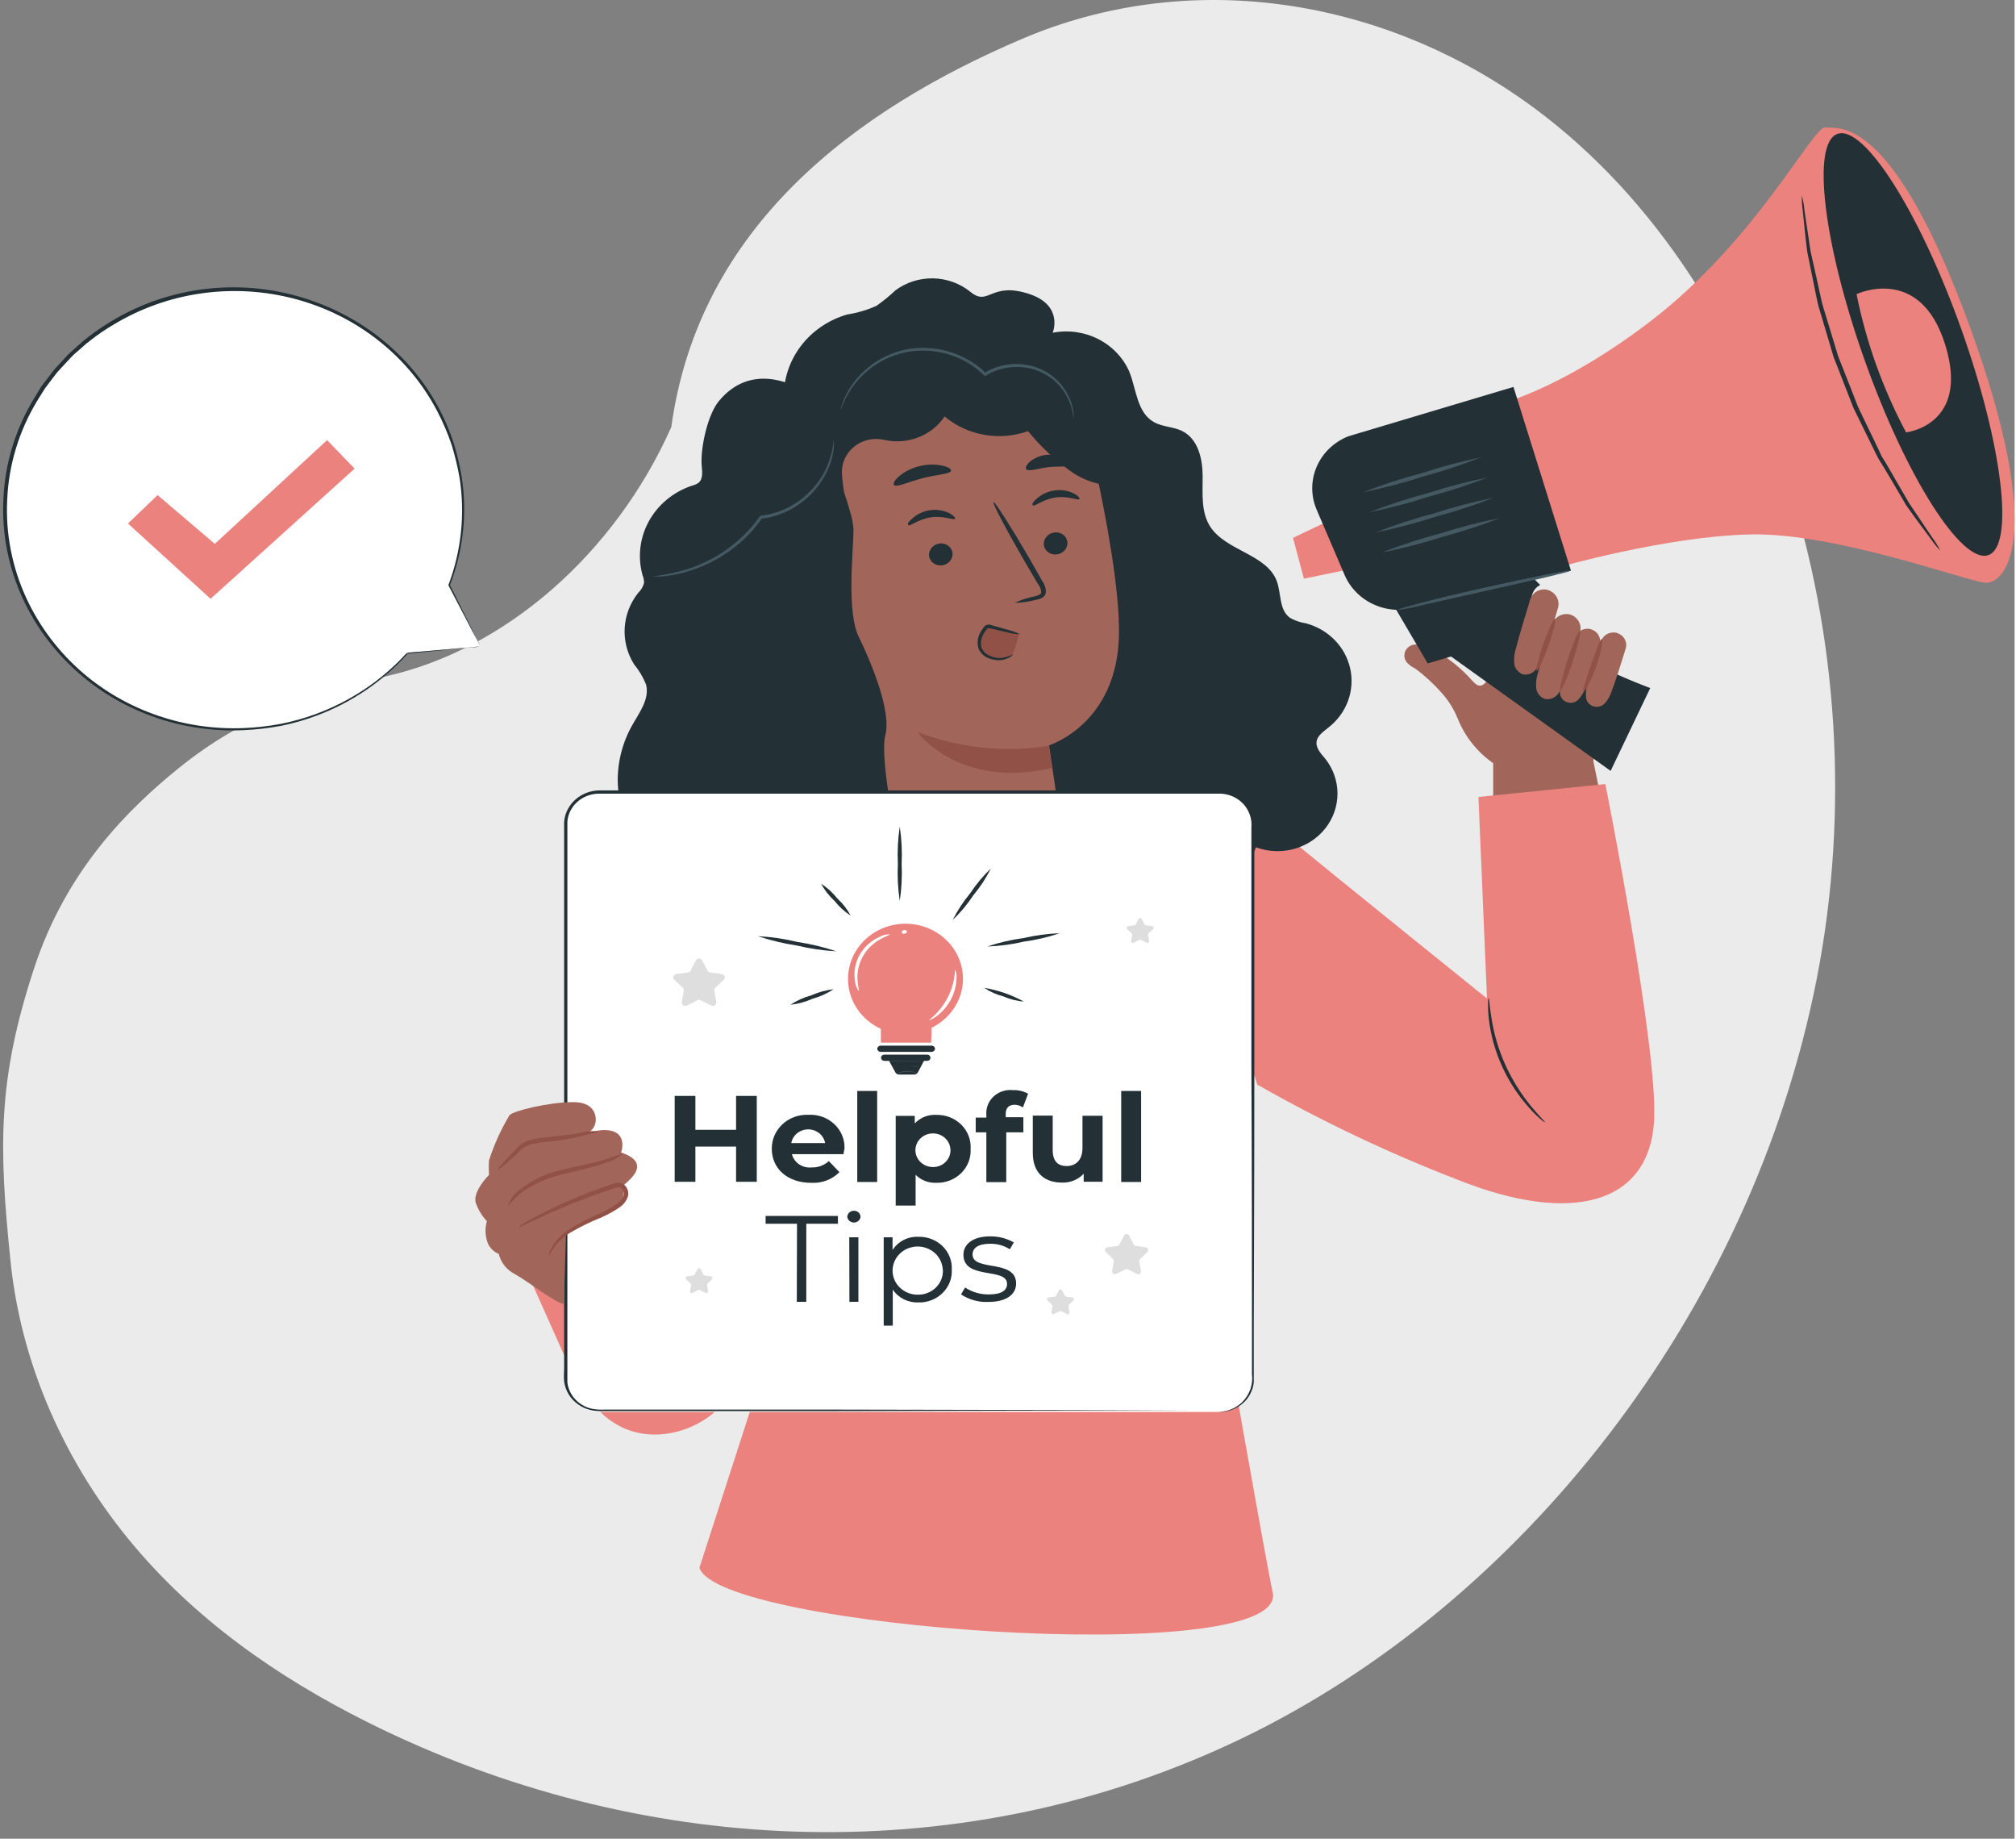 <svg fill-rule="evenodd" height="300" preserveAspectRatio="xMinYMin meet" version="1.0" viewBox="0 0 2560 2336" width="329" xmlns="http://www.w3.org/2000/svg" xmlns:xlink="http://www.w3.org/1999/xlink"><rect x="0" y="0" width="2560" height="2336" fill="#808080" stroke="none"/><title>...</title><desc>...</desc><g clip="0 0 2560 2336" id="group" transform="scale(1,-1) translate(0,-2336)"><g transform=""><g transform=" matrix(1,0,0,-1,0,2336)"><g transform=""><g transform=""><path d="M 853.057 542.591 C 888.184 287.256 1087.24 139.567 1298.88 49.355 C 1510.52 -40.857 1750.11 -2.945 1935.04 126.778 C 2247.02 345.723 2392.35 815.968 2308.71 1242.97 C 2225.06 1669.98 1932.26 2037.45 1579.75 2207.75 C 1227.23 2378.05 825.395 2360 486.638 2197.55 C 373.353 2143.19 265.045 2072.39 178.545 1973.5 C 92.044 1874.61 28.23 1745.65 13.447 1603.06 C -1.701 1456.28 -3.165 1371.4 43.598 1229.35 C 84.58 1105.26 162.81 1027.76 227.796 975.305 C 308.881 909.834 393.039 880.449 488.614 859.589 C 640.831 826.474 781.193 704.059 853.057 542.591 Z " style="stroke: none; stroke-opacity: 0.2; stroke-linecap: butt; stroke-width: 1; fill: rgb(92%,92%,92%); fill-rule: evenodd;"/></g></g><g transform=""><path d="M 1656.95 735.158 L 1709.28 724.373 L 1683.44 664.043 L 1643.06 683.334 L 1656.95 735.158 Z " style="stroke: none; stroke-opacity: 0.2; stroke-linecap: butt; stroke-width: 1; fill: rgb(92%,51%,49%); fill-rule: evenodd;"/></g><g transform=""><path d="M 1797.52 818.806 C 1810.49 817.491 1843.19 833.45 1871.5 865.457 L 1872.96 866.86 C 1892.69 888.256 1905.03 822.489 1906.3 798.287 C 1906.64 794.523 1907.86 790.879 1909.86 787.626 C 1911.86 784.372 1914.6 781.591 1917.87 779.487 C 1921.14 777.383 1924.86 776.011 1928.75 775.47 C 1932.65 774.93 1936.62 775.236 1940.37 776.365 L 2023.86 812.142 L 2040.58 830.82 C 2053.27 834.415 2053.45 828.715 2051.08 840.816 L 2024.68 966.737 L 2036.01 1022.24 L 1897.44 1031.01 L 1897.44 969.63 C 1877.28 955.453 1861.75 936.044 1852.69 913.685 C 1852.69 913.071 1852.23 912.545 1851.96 912.019 C 1847.01 899.963 1839.9 888.834 1830.95 879.136 C 1821.17 868.155 1810.24 858.165 1798.34 849.322 C 1797.41 848.73 1796.43 848.202 1795.42 847.744 C 1793.51 846.836 1791.81 845.585 1790.39 844.061 C 1788.06 842.36 1786.31 840.031 1785.37 837.372 C 1784.43 834.712 1784.33 831.842 1785.1 829.13 C 1785.86 826.418 1787.45 823.987 1789.67 822.148 C 1791.88 820.309 1794.61 819.145 1797.52 818.806 L 1797.52 818.806 Z " style="stroke: none; stroke-opacity: 0.2; stroke-linecap: butt; stroke-width: 1; fill: rgb(63%,40%,35%); fill-rule: evenodd;"/></g><g transform=""><path d="M 1873.06 521.718 C 1873.06 521.718 1962.49 511.108 2096.94 408.425 C 2231.39 305.742 2304.19 159.828 2319.26 161.933 C 2334.33 164.037 2403.02 140.624 2502.67 413.686 C 2602.33 686.748 2546.98 743.044 2522.13 740.326 C 2497.29 737.607 2332.32 676.927 2225.36 678.944 C 2118.4 680.961 1977.28 721.56 1977.28 721.56 L 1873.06 521.718 Z " style="stroke: none; stroke-opacity: 0.2; stroke-linecap: butt; stroke-width: 1; fill: rgb(92%,51%,49%); fill-rule: evenodd;"/></g><g transform=""><path d="M 1673.12 647.564 L 1697.69 704.825 L 1708.65 730.517 C 1715.92 747.458 1729.68 761.076 1747.1 768.564 C 1764.52 776.053 1784.27 776.841 1802.27 770.766 L 1996.28 724.993 L 1923.21 491.566 L 1713.12 554.351 C 1694.99 561.675 1680.61 575.584 1673.12 593.045 C 1665.62 610.506 1665.62 630.103 1673.12 647.564 Z " style="stroke: none; stroke-opacity: 0.2; stroke-linecap: butt; stroke-width: 1; fill: rgb(14%,19%,21%); fill-rule: evenodd;"/></g><g transform=""><path d="M 1749.29 732.182 L 1814.23 842.845 L 1843.92 834.076 L 2046.69 979.376 L 2097.02 874.15 C 2097.02 874.15 1979.1 830.919 1955.9 792.073 C 1932.7 753.227 1957.18 743.231 1957.18 743.231 L 1900 685.883 L 1749.29 732.182 Z " style="stroke: none; stroke-opacity: 0.2; stroke-linecap: butt; stroke-width: 1; fill: rgb(14%,19%,21%); fill-rule: evenodd;"/></g><g transform=""><path d="M 2492.07 417.542 C 2544.87 565.385 2560.22 694.199 2526.42 705.335 C 2492.62 716.472 2422.11 605.546 2369.59 457.879 C 2317.07 310.211 2301.45 181.134 2335.24 169.997 C 2369.04 158.861 2439.28 269.699 2492.07 417.542 Z " style="stroke: none; stroke-opacity: 0.2; stroke-linecap: butt; stroke-width: 1; fill: rgb(14%,19%,21%); fill-rule: evenodd;"/></g><g transform=""><path d="M 2359.18 373.692 C 2359.18 373.692 2439.84 335.197 2471.81 437.793 C 2503.78 540.388 2422.12 549.332 2422.12 549.332 C 2392.63 493.922 2371.44 434.791 2359.18 373.692 Z " style="stroke: none; stroke-opacity: 0.2; stroke-linecap: butt; stroke-width: 1; fill: rgb(92%,51%,49%); fill-rule: evenodd;"/></g><g transform=""><path d="M 2289.77 248.645 C 2289.58 255.035 2289.95 261.429 2290.86 267.761 C 2292.14 280.037 2293.79 297.925 2296.53 319.848 L 2303.65 354.923 C 2305.02 361.324 2306.3 367.901 2307.67 374.741 C 2308.4 378.073 2309.13 381.58 2309.86 385.088 C 2310.59 388.595 2311.78 392.015 2312.78 395.523 C 2316.99 409.553 2321.28 424.372 2325.85 439.367 C 2326.94 443.137 2328.13 446.996 2329.23 450.942 C 2330.32 454.888 2332.15 458.571 2333.52 462.429 L 2342.65 485.842 L 2351.79 509.342 C 2353.34 513.113 2354.62 517.059 2356.44 520.654 C 2358.27 524.249 2360.01 528.02 2361.83 531.615 L 2382.2 573.179 C 2383.85 576.424 2385.31 579.756 2387.14 582.913 L 2392.62 591.682 L 2403.12 609.219 L 2422.12 641.664 C 2435 659.903 2445.87 674.372 2453.36 684.368 C 2457 689.738 2461.09 694.812 2465.6 699.538 C 2462.76 693.754 2459.36 688.235 2455.46 683.053 C 2448.33 672.355 2438.29 657.448 2425.96 639.209 L 2407.69 607.729 L 2397.55 590.191 C 2395.72 587.21 2393.99 584.14 2392.16 581.422 C 2390.33 578.704 2389.05 574.933 2387.41 571.689 C 2381.11 558.448 2374.44 544.593 2367.5 530.3 L 2362.29 519.426 C 2360.46 515.744 2359.19 511.885 2357.63 508.115 C 2354.71 500.398 2351.7 492.681 2348.5 484.79 C 2345.3 476.898 2342.38 469.181 2339.36 461.552 C 2337.9 457.694 2336.17 454.011 2335.07 450.153 C 2333.98 446.294 2332.7 442.436 2331.6 438.665 C 2326.94 423.495 2322.47 408.851 2318.26 394.821 C 2317.26 391.314 2316.07 387.981 2315.25 384.474 C 2314.43 380.966 2313.7 377.634 2312.97 374.214 L 2308.67 354.66 C 2305.84 342.033 2303.19 330.282 2300.82 319.584 C 2297.53 298.013 2294.97 280.475 2293.05 267.936 C 2292.56 261.424 2291.46 254.967 2289.77 248.645 Z " style="stroke: none; stroke-opacity: 0.2; stroke-linecap: butt; stroke-width: 1; fill: rgb(14%,19%,21%); fill-rule: evenodd;"/></g><g transform=""><path d="M 1968.06 749.963 C 1972.52 751.623 1976.19 754.803 1978.36 758.895 C 1980.54 762.988 1981.06 767.706 1979.84 772.148 C 1974.64 790.212 1966.14 818.448 1959.57 835.722 C 1957.77 841.362 1954.89 846.627 1951.07 851.243 C 1949.18 853.497 1946.68 855.2 1943.84 856.16 C 1941 857.121 1937.94 857.301 1934.99 856.68 C 1932 855.499 1929.4 853.549 1927.48 851.043 C 1925.56 848.537 1924.4 845.572 1924.13 842.474 C 1923.62 836.2 1924.37 829.892 1926.32 823.884 C 1930.61 807.048 1938.37 781.794 1944.59 761.275 C 1945.29 759.056 1946.45 756.995 1948 755.209 C 1949.54 753.424 1951.44 751.95 1953.58 750.873 C 1955.72 749.797 1958.06 749.139 1960.47 748.937 C 1962.88 748.736 1965.3 748.995 1967.6 749.7 L 1968.06 749.963 Z " style="stroke: none; stroke-opacity: 0.2; stroke-linecap: butt; stroke-width: 1; fill: rgb(63%,40%,35%); fill-rule: evenodd;"/></g><g transform=""><path d="M 1996.01 780.934 C 2000.53 782.598 2004.24 785.82 2006.42 789.971 C 2008.6 794.122 2009.09 798.904 2007.79 803.383 C 2002.58 821.446 1994.09 849.77 1987.51 866.957 C 1985.72 872.624 1982.84 877.918 1979.02 882.565 C 1977.11 884.795 1974.6 886.476 1971.77 887.42 C 1968.93 888.364 1965.87 888.535 1962.94 887.914 C 1959.93 886.75 1957.32 884.805 1955.4 882.295 C 1953.48 879.786 1952.33 876.813 1952.07 873.709 C 1951.57 867.435 1952.31 861.126 1954.26 855.119 C 1958.56 838.283 1966.23 813.028 1972.99 792.509 C 1973.7 790.291 1974.85 788.229 1976.4 786.444 C 1977.94 784.658 1979.84 783.184 1981.98 782.108 C 1984.12 781.031 1986.46 780.373 1988.87 780.172 C 1991.28 779.97 1993.7 780.23 1996.01 780.934 Z " style="stroke: none; stroke-opacity: 0.2; stroke-linecap: butt; stroke-width: 1; fill: rgb(63%,40%,35%); fill-rule: evenodd;"/></g><g transform=""><path d="M 2022.13 799.597 C 2026.16 800.886 2029.52 803.624 2031.49 807.238 C 2033.47 810.851 2033.91 815.058 2032.72 818.976 C 2027.97 834.673 2020.3 859.138 2014.45 874.132 C 2012.75 879.053 2010.12 883.63 2006.69 887.637 C 2005.01 889.821 2002.65 891.444 1999.96 892.276 C 1997.27 893.108 1994.37 893.108 1991.68 892.275 C 1988.98 891.442 1986.63 889.819 1984.95 887.634 C 1983.27 885.448 1982.34 882.812 1982.3 880.095 C 1981.92 874.644 1982.6 869.172 1984.31 863.961 C 1988.33 849.404 1995.36 827.482 2001.48 809.681 C 2002.16 807.703 2003.23 805.871 2004.64 804.292 C 2006.05 802.713 2007.78 801.418 2009.71 800.48 C 2011.65 799.543 2013.76 798.982 2015.92 798.831 C 2018.08 798.679 2020.25 798.94 2022.31 799.597 L 2022.13 799.597 Z " style="stroke: none; stroke-opacity: 0.2; stroke-linecap: butt; stroke-width: 1; fill: rgb(63%,40%,35%); fill-rule: evenodd;"/></g><g transform=""><path d="M 2055.11 804.327 C 2059.19 805.618 2062.59 808.375 2064.6 812.02 C 2066.61 815.666 2067.07 819.917 2065.89 823.881 C 2061.05 839.578 2053.37 864.218 2047.62 879.213 C 2045.99 884.191 2043.35 888.81 2039.85 892.805 C 2038.15 894.978 2035.78 896.586 2033.08 897.404 C 2030.38 898.223 2027.48 898.212 2024.78 897.372 C 2022.09 896.532 2019.73 894.905 2018.04 892.719 C 2016.36 890.533 2015.43 887.896 2015.37 885.176 C 2014.95 879.694 2015.64 874.187 2017.38 868.953 C 2021.4 854.309 2028.53 832.387 2034.65 814.411 C 2035.33 812.429 2036.41 810.596 2037.83 809.016 C 2039.25 807.436 2040.98 806.14 2042.93 805.204 C 2044.87 804.267 2046.99 803.707 2049.16 803.557 C 2051.32 803.406 2053.5 803.668 2055.56 804.327 L 2055.11 804.327 Z " style="stroke: none; stroke-opacity: 0.2; stroke-linecap: butt; stroke-width: 1; fill: rgb(63%,40%,35%); fill-rule: evenodd;"/></g><g transform=""><path d="M 1952.79 852.138 C 1954.62 852.752 1961.19 838.371 1967.68 820.22 C 1974.17 802.068 1977.82 786.723 1976.08 786.109 C 1974.35 785.495 1967.59 799.876 1961.19 818.115 C 1954.8 836.354 1951.06 851.524 1952.79 852.138 Z " style="stroke: none; stroke-opacity: 0.2; stroke-linecap: butt; stroke-width: 1; fill: rgb(57%,32%,28%); fill-rule: evenodd;"/></g><g transform=""><path d="M 1982.68 877.381 C 1984.5 877.908 1991.81 861.422 1998.48 840.552 C 2005.15 819.682 2009.44 802.408 2007.61 801.794 C 2005.79 801.18 1998.48 817.666 1991.9 838.535 C 1985.33 859.405 1980.94 876.68 1982.68 877.381 Z " style="stroke: none; stroke-opacity: 0.2; stroke-linecap: butt; stroke-width: 1; fill: rgb(57%,32%,28%); fill-rule: evenodd;"/></g><g transform=""><path d="M 2012.08 878.785 C 2013.72 879.487 2021.85 865.544 2028.34 846.954 C 2034.82 828.364 2037.47 812.581 2035.46 811.879 C 2033.45 811.177 2028.34 826.26 2021.85 844.499 C 2015.37 862.738 2010.35 878.084 2012.08 878.785 Z " style="stroke: none; stroke-opacity: 0.2; stroke-linecap: butt; stroke-width: 1; fill: rgb(57%,32%,28%); fill-rule: evenodd;"/></g><g transform=""><path d="M 1882.47 580.895 C 1858.14 590.47 1833.25 598.697 1807.94 605.535 C 1783.08 613.631 1757.73 620.278 1732.04 625.44 C 1756.34 615.891 1781.23 607.779 1806.57 601.151 C 1831.42 592.936 1856.77 586.172 1882.47 580.895 L 1882.47 580.895 Z " style="stroke: none; stroke-opacity: 0.2; stroke-linecap: butt; stroke-width: 1; fill: rgb(27%,35%,39%); fill-rule: evenodd;"/></g><g transform=""><path d="M 1890.42 606.605 C 1866.08 616.062 1841.19 624.172 1815.88 630.895 C 1791.02 638.991 1765.68 645.638 1739.98 650.8 C 1764.28 641.234 1789.17 633.122 1814.51 626.511 C 1839.37 618.39 1864.72 611.743 1890.42 606.605 L 1890.42 606.605 Z " style="stroke: none; stroke-opacity: 0.2; stroke-linecap: butt; stroke-width: 1; fill: rgb(27%,35%,39%); fill-rule: evenodd;"/></g><g transform=""><path d="M 1898.27 632.293 C 1873.93 641.75 1849.04 649.859 1823.73 656.583 C 1798.88 664.703 1773.53 671.351 1747.83 676.488 C 1772.13 666.938 1797.02 658.827 1822.36 652.198 C 1847.22 644.102 1872.57 637.455 1898.27 632.293 L 1898.27 632.293 Z " style="stroke: none; stroke-opacity: 0.2; stroke-linecap: butt; stroke-width: 1; fill: rgb(27%,35%,39%); fill-rule: evenodd;"/></g><g transform=""><path d="M 1906.21 658.148 C 1881.87 667.605 1856.99 675.715 1831.68 682.438 C 1806.81 690.416 1781.46 696.946 1755.77 701.993 C 1780.08 692.443 1804.97 684.331 1830.31 677.703 C 1855.18 669.725 1880.52 663.195 1906.21 658.148 L 1906.21 658.148 Z " style="stroke: none; stroke-opacity: 0.2; stroke-linecap: butt; stroke-width: 1; fill: rgb(27%,35%,39%); fill-rule: evenodd;"/></g><g transform=""><path d="M 1996 724.982 C 1993.28 726.189 1990.43 727.101 1987.5 727.7 L 1963.94 733.576 L 1886.02 751.113 L 1807.93 768.651 C 1797.24 771.447 1786.38 773.614 1775.41 775.14 C 1778 773.704 1780.8 772.668 1783.72 772.071 C 1789.2 770.317 1797.24 768.125 1807.11 765.582 C 1826.93 760.321 1854.42 753.744 1884.93 746.904 C 1915.44 740.065 1943.11 734.189 1963.21 730.243 C 1973.25 728.227 1981.47 726.736 1987.05 725.771 C 1989.97 725.057 1992.99 724.79 1996 724.982 L 1996 724.982 Z " style="stroke: none; stroke-opacity: 0.2; stroke-linecap: butt; stroke-width: 1; fill: rgb(27%,35%,39%); fill-rule: evenodd;"/></g><g transform=""><path d="M 998.658 1010.84 C 962.122 1020.66 884.573 1057.14 849.407 1133.61 C 836.619 1161.49 782.637 1529.61 782.637 1529.61 L 956.184 1687.45 L 986.418 1335.99 L 998.658 1010.84 Z " style="stroke: none; stroke-opacity: 0.2; stroke-linecap: butt; stroke-width: 1; fill: rgb(27%,35%,39%); fill-rule: evenodd;"/></g><g transform=""><path d="M 897.54 1229.82 C 898.91 1229.82 918.548 1334.17 941.566 1463.33 C 964.584 1592.5 982.213 1697.37 980.934 1697.55 C 979.655 1697.72 959.926 1593.28 936.908 1464.12 C 913.89 1334.95 896.718 1230.08 897.54 1229.82 Z " style="stroke: none; stroke-opacity: 0.2; stroke-linecap: butt; stroke-width: 1; fill: rgb(14%,19%,21%); fill-rule: evenodd;"/></g><g transform=""><path d="M 1611.64 1159.48 C 1611.8 1161.23 1611.8 1163 1611.64 1164.75 C 1611.64 1168.6 1610.91 1173.51 1610.36 1179.65 C 1608.99 1193.16 1607.16 1211.75 1604.88 1234.37 C 1599.67 1281.11 1592.64 1344.68 1584.88 1414.92 C 1577.11 1485.16 1569.08 1548.56 1563.5 1595.3 C 1560.67 1617.92 1558.3 1636.42 1556.56 1649.93 C 1555.65 1655.89 1554.92 1660.8 1554.37 1664.75 C 1554.23 1666.48 1553.86 1668.19 1553.27 1669.83 C 1553.11 1668.11 1553.11 1666.38 1553.27 1664.66 C 1553.27 1660.71 1554 1655.89 1554.46 1649.75 C 1555.83 1636.16 1557.75 1617.66 1560.03 1594.95 C 1565.15 1548.21 1572.18 1484.63 1580.04 1414.39 C 1587.89 1344.16 1595.84 1280.76 1601.32 1234.02 L 1608.35 1179.39 C 1609.27 1173.43 1610 1168.52 1610.54 1164.57 C 1610.69 1162.84 1611.06 1161.13 1611.64 1159.48 L 1611.64 1159.48 Z " style="stroke: none; stroke-opacity: 0.2; stroke-linecap: butt; stroke-width: 1; fill: rgb(14%,19%,21%); fill-rule: evenodd;"/></g><g transform=""><path d="M 920.748 1682.19 C 920.108 1682.19 915.45 1669.73 907.412 1649.57 C 897.813 1623.14 883.975 1598.32 866.4 1576 C 854.341 1559.92 838.045 1547.22 819.184 1539.19 C 800.323 1531.17 779.577 1528.1 759.074 1530.31 C 761.959 1529.05 765.049 1528.28 768.208 1528.03 C 777.314 1526.76 786.577 1526.97 795.611 1528.64 C 825.123 1534.65 851.502 1550.42 870.145 1573.19 C 888.068 1595.86 901.759 1621.35 910.609 1648.51 C 914.262 1658.77 916.911 1667.19 918.555 1672.98 C 919.731 1675.93 920.469 1679.03 920.748 1682.19 L 920.748 1682.19 Z " style="stroke: none; stroke-opacity: 0.2; stroke-linecap: butt; stroke-width: 1; fill: rgb(14%,19%,21%); fill-rule: evenodd;"/></g><g transform=""><path d="M 1481.3 1011.12 L 1585.25 1034.27 C 1599.12 1037.31 1612.01 1043.58 1622.79 1052.5 C 1711.57 1125.37 1889.59 1268.57 1889.59 1268.57 L 1878.72 1012.52 L 2039.94 996.121 C 2039.94 996.121 2107.63 1333.98 2101.87 1424.74 C 2095.2 1529.97 1996.83 1556.27 1853.51 1499.28 C 1765.17 1465.16 1679.67 1424.62 1597.76 1378 L 1481.3 1011.12 Z " style="stroke: none; stroke-opacity: 0.2; stroke-linecap: butt; stroke-width: 1; fill: rgb(92%,51%,49%); fill-rule: evenodd;"/></g><g transform=""><path d="M 1553.82 1670.62 C 1553.82 1670.62 1608.07 1980.95 1617.76 2025.67 C 1625.06 2119.76 913.428 2068.72 888.766 1991.82 L 979.741 1710.43 L 914.98 1344.5 C 909.043 1209.29 992.163 1012.08 992.163 1012.08 L 1129.17 986.297 L 1331.4 1000.59 L 1497.73 1015.15 L 1610.81 1204.82 L 1553.82 1670.62 Z " style="stroke: none; stroke-opacity: 0.2; stroke-linecap: butt; stroke-width: 1; fill: rgb(92%,51%,49%); fill-rule: evenodd;"/></g><g transform=""><path d="M 960.659 1586.6 C 958.741 1570.38 955.91 1553.01 943.761 1541.53 C 931.613 1530.04 907.225 1547.93 888.135 1547.14 C 826.571 1544.51 767.382 1521.27 705.453 1518.64 L 650.648 1573.27 C 671.474 1620.04 692.269 1666.66 713.034 1713.13 C 731.302 1753.91 753.133 1798.37 795.698 1815.64 C 831.777 1830.37 875.53 1820.46 905.307 1796.35 C 934.788 1770.99 954.163 1736.58 960.111 1699.02 C 966.047 1661.77 966.232 1623.89 960.659 1586.6 L 960.659 1586.6 Z " style="stroke: none; stroke-opacity: 0.2; stroke-linecap: butt; stroke-width: 1; fill: rgb(92%,51%,49%); fill-rule: evenodd;"/></g><g transform=""><path d="M 1963.4 1426.05 C 1961.26 1424.91 1959.32 1423.46 1957.64 1421.75 C 1952.65 1417.48 1947.98 1412.88 1943.67 1407.99 C 1914.77 1375.9 1896.71 1336.15 1891.88 1293.99 C 1891.15 1287.64 1890.84 1281.26 1890.96 1274.87 C 1890.79 1272.52 1891.01 1270.15 1891.6 1267.86 C 1892.43 1267.86 1892.7 1277.77 1895.26 1293.55 C 1901.68 1334.79 1919.29 1373.68 1946.32 1406.32 C 1956.27 1418.51 1963.95 1425.44 1963.4 1426.05 Z " style="stroke: none; stroke-opacity: 0.2; stroke-linecap: butt; stroke-width: 1; fill: rgb(14%,19%,21%); fill-rule: evenodd;"/></g><g transform=""><path d="M 1673.12 941.665 C 1674.4 934.036 1682.26 929.213 1688.29 924.127 C 1699.56 915.32 1708.09 903.705 1712.94 890.555 C 1717.79 877.405 1718.79 863.226 1715.81 849.571 C 1712.82 835.916 1705.99 823.312 1696.04 813.138 C 1686.1 802.965 1673.43 795.615 1659.42 791.893 C 1652.37 790.824 1645.59 788.505 1639.42 785.053 C 1625.08 775.057 1628.37 753.924 1622.34 737.964 C 1609.46 704.117 1557.94 699.82 1538.03 669.304 C 1525.88 650.627 1528.35 626.951 1528.26 604.941 C 1528.17 582.931 1522.5 557.502 1502.04 547.505 C 1491.08 542.156 1477.75 542.419 1466.97 536.632 C 1444.77 524.706 1444.22 495.067 1435.09 472.268 C 1427.32 454.484 1413.37 439.83 1395.62 430.799 C 1377.87 421.767 1357.41 418.914 1337.72 422.724 C 1337.72 422.724 1351.7 388.877 1309.31 373.97 C 1258.16 356.432 1256.79 390.718 1232.59 370.374 C 1219.35 359.831 1202.76 353.931 1185.56 353.644 C 1168.36 353.357 1151.57 358.701 1137.96 368.796 C 1130.36 375.945 1122.24 382.567 1113.66 388.614 C 1101.84 393.865 1089.34 397.552 1076.49 399.575 C 1052.66 406.468 1031.86 420.711 1017.31 440.098 C 1002.76 459.485 995.278 482.935 996.014 506.818 L 1339.73 1021.55 C 1353.34 1071.44 1419.11 1112.39 1465.42 1138.44 C 1474.92 1144.32 1485.58 1148.26 1496.75 1150.01 C 1510.9 1151.04 1525.05 1147.98 1537.39 1141.24 C 1564.95 1127.79 1585.96 1104.54 1595.94 1076.44 C 1611.4 1082.18 1628.38 1082.93 1644.31 1078.56 C 1660.25 1074.2 1674.27 1064.97 1684.25 1052.27 C 1694.22 1039.57 1699.62 1024.09 1699.6 1008.18 C 1699.59 992.27 1694.17 976.8 1684.18 964.113 C 1678.7 957.536 1671.57 950.171 1673.12 941.665 Z " style="stroke: none; stroke-opacity: 0.2; stroke-linecap: butt; stroke-width: 1; fill: rgb(14%,19%,21%); fill-rule: evenodd;"/></g><g transform=""><path d="M 1006.33 585.83 L 1000.12 549.702 L 1220.34 476.57 C 1289.12 459.734 1374.89 516.293 1389.51 583.024 C 1405.86 657.033 1422.66 748.141 1421.93 805.226 C 1420.47 920.011 1333.06 946.843 1333.06 946.843 L 1349.5 1058.3 L 1091.55 1097.67 L 1006.33 585.83 Z " style="stroke: none; stroke-opacity: 0.2; stroke-linecap: butt; stroke-width: 1; fill: rgb(63%,40%,35%); fill-rule: evenodd;"/></g><g transform=""><path d="M 1356.26 687.529 C 1356.88 691.24 1355.98 695.038 1353.75 698.127 C 1351.52 701.216 1348.13 703.357 1344.29 704.102 C 1342.38 704.553 1340.39 704.626 1338.45 704.318 C 1336.51 704.01 1334.66 703.327 1333 702.31 C 1331.35 701.293 1329.92 699.964 1328.82 698.403 C 1327.71 696.842 1326.95 695.082 1326.57 693.229 C 1325.98 689.483 1326.93 685.664 1329.21 682.573 C 1331.49 679.483 1334.93 677.362 1338.81 676.656 C 1340.7 676.245 1342.66 676.202 1344.57 676.53 C 1346.47 676.857 1348.29 677.547 1349.92 678.561 C 1351.55 679.574 1352.94 680.89 1354.03 682.43 C 1355.12 683.97 1355.88 685.704 1356.26 687.529 L 1356.26 687.529 Z " style="stroke: none; stroke-opacity: 0.2; stroke-linecap: butt; stroke-width: 1; fill: rgb(14%,19%,21%); fill-rule: evenodd;"/></g><g transform=""><path d="M 1371.7 634.128 C 1370.15 636.233 1357.54 629.744 1341.47 632.024 C 1325.39 634.303 1314.7 643.774 1312.69 642.108 C 1310.68 640.442 1312.69 637.723 1317.63 633.339 C 1323.89 627.759 1331.81 624.176 1340.28 623.079 C 1348.67 621.839 1357.25 623.222 1364.76 627.025 C 1370.24 629.919 1372.43 633.164 1371.7 634.128 Z " style="stroke: none; stroke-opacity: 0.2; stroke-linecap: butt; stroke-width: 1; fill: rgb(14%,19%,21%); fill-rule: evenodd;"/></g><g transform=""><path d="M 1210.38 701.993 C 1210.84 705.66 1209.83 709.357 1207.56 712.337 C 1205.29 715.316 1201.92 717.355 1198.14 718.04 C 1196.26 718.452 1194.31 718.498 1192.4 718.176 C 1190.5 717.855 1188.68 717.172 1187.06 716.167 C 1185.43 715.163 1184.03 713.857 1182.94 712.327 C 1181.85 710.796 1181.08 709.072 1180.7 707.255 C 1180.08 703.506 1181.02 699.675 1183.31 696.579 C 1185.59 693.483 1189.05 691.367 1192.93 690.682 C 1194.86 690.275 1196.85 690.248 1198.78 690.603 C 1200.72 690.957 1202.55 691.686 1204.19 692.744 C 1205.82 693.802 1207.21 695.167 1208.27 696.757 C 1209.34 698.348 1210.06 700.129 1210.38 701.993 L 1210.38 701.993 Z " style="stroke: none; stroke-opacity: 0.2; stroke-linecap: butt; stroke-width: 1; fill: rgb(14%,19%,21%); fill-rule: evenodd;"/></g><g transform=""><path d="M 1213.59 659.203 C 1211.94 661.308 1199.43 654.906 1183.26 657.186 C 1167.09 659.466 1156.5 668.849 1154.49 667.27 C 1152.48 665.692 1154.49 662.886 1159.51 658.502 C 1165.77 652.89 1173.68 649.276 1182.17 648.154 C 1190.55 646.993 1199.11 648.372 1206.64 652.1 C 1212.12 655.082 1214.32 658.151 1213.59 659.203 Z " style="stroke: none; stroke-opacity: 0.2; stroke-linecap: butt; stroke-width: 1; fill: rgb(14%,19%,21%); fill-rule: evenodd;"/></g><g transform=""><path d="M 1289.49 765.857 C 1297.59 762.073 1306.15 759.303 1314.98 757.615 C 1319 756.65 1322.83 755.335 1323.11 752.529 C 1322.85 748.394 1321.25 744.439 1318.54 741.217 L 1301.83 712.806 C 1278.35 672.294 1260.72 638.797 1262.46 637.92 C 1264.19 637.043 1284.56 669.049 1308.13 709.561 C 1313.88 719.558 1319.27 729.116 1324.48 738.235 C 1327.76 742.64 1329.34 748.003 1328.95 753.406 C 1328.58 754.895 1327.84 756.28 1326.81 757.452 C 1325.78 758.624 1324.48 759.55 1323.02 760.158 C 1320.83 761.075 1318.53 761.723 1316.17 762.087 C 1307.48 764.444 1298.52 765.711 1289.49 765.857 L 1289.49 765.857 Z " style="stroke: none; stroke-opacity: 0.2; stroke-linecap: butt; stroke-width: 1; fill: rgb(14%,19%,21%); fill-rule: evenodd;"/></g><g transform=""><path d="M 1332.6 947.542 C 1276.43 956.338 1218.84 950.275 1165.99 930.004 C 1165.99 930.004 1217.42 1002.96 1336.8 975.69 L 1332.6 947.542 Z " style="stroke: none; stroke-opacity: 0.2; stroke-linecap: butt; stroke-width: 1; fill: rgb(57%,32%,28%); fill-rule: evenodd;"/></g><g transform=""><path d="M 1254.96 795.576 C 1248.56 798.645 1250.57 803.205 1247.1 809.255 C 1245.35 812.135 1244.56 815.461 1244.84 818.784 C 1245.11 822.108 1246.45 825.271 1248.65 827.845 C 1255.76 833.879 1265.03 837.023 1274.5 836.614 C 1287.93 834.86 1289.3 825.302 1292.04 816.27 L 1294.69 805.134 C 1283.27 802.679 1259.89 793.208 1254.96 795.576 Z " style="stroke: none; stroke-opacity: 0.2; stroke-linecap: butt; stroke-width: 1; fill: rgb(57%,32%,28%); fill-rule: evenodd;"/></g><g transform=""><path d="M 1208.46 598.012 C 1207.55 602.396 1191.11 602.659 1172.56 607.482 C 1154.02 612.305 1139.41 619.496 1136.03 616.251 C 1134.66 614.585 1136.67 610.201 1142.24 605.29 C 1149.66 599.061 1158.52 594.613 1168.09 592.312 C 1177.59 589.803 1187.59 589.533 1197.23 591.523 C 1204.9 593.101 1208.83 595.907 1208.46 598.012 Z " style="stroke: none; stroke-opacity: 0.2; stroke-linecap: butt; stroke-width: 1; fill: rgb(14%,19%,21%); fill-rule: evenodd;"/></g><g transform=""><path d="M 1358.9 590.112 C 1356.62 594.058 1344.93 591.954 1331.5 593.62 C 1318.07 595.286 1307.2 599.495 1304.1 596.163 C 1302.73 594.497 1304.1 590.726 1308.39 586.78 C 1314.41 581.83 1321.84 578.718 1329.71 577.843 C 1337.59 576.968 1345.56 578.37 1352.6 581.87 C 1357.81 584.851 1359.91 588.008 1358.9 590.112 Z " style="stroke: none; stroke-opacity: 0.2; stroke-linecap: butt; stroke-width: 1; fill: rgb(14%,19%,21%); fill-rule: evenodd;"/></g><g transform=""><path d="M 1381.46 501.897 C 1351.65 470.588 1311.78 449.752 1268.2 442.707 L 1080.04 481.202 L 1030.71 515.488 C 1026.15 504.264 1023.22 497.337 1023.22 497.337 C 1004.13 485.674 952.71 462.262 913.616 509.438 C 899.367 526.274 890.05 568.891 891.603 590.55 C 892.242 598.792 893.886 608.701 887.218 613.7 C 884.721 615.315 881.934 616.475 878.998 617.119 C 855.519 625.036 836.033 641.193 824.459 662.342 C 812.885 683.49 810.081 708.062 816.612 731.114 C 817.79 734.054 818.409 737.172 818.439 740.322 C 817.323 745.19 814.752 749.639 811.04 753.124 C 800.779 765.995 794.78 781.527 793.819 797.708 C 792.859 813.889 796.98 829.975 805.651 843.882 C 812.13 851.69 817.306 860.417 820.996 869.75 C 825.472 887.287 813.506 903.861 804.463 919.469 C 777.061 966.207 776.422 1031.01 816.429 1068.54 C 826.111 1077.31 838.351 1085.38 842.735 1097.65 C 844.47 1103.8 845.39 1110.14 845.476 1116.51 C 848.124 1148.69 868.95 1183.15 902.29 1187.27 C 920.558 1189.55 942.388 1182.8 956.455 1194.55 C 961.92 1200.34 966.419 1206.9 969.79 1214.01 C 977.975 1226.81 990.627 1236.39 1005.49 1241.05 C 1020.35 1245.72 1036.46 1245.16 1050.93 1239.48 C 1065.4 1233.81 1077.31 1223.37 1084.51 1210.05 C 1091.72 1196.73 1093.76 1181.38 1090.27 1166.75 C 1107.48 1158.68 1121.68 1145.72 1130.94 1129.61 C 1140.19 1113.51 1144.04 1095.06 1141.97 1076.78 C 1141.97 1076.78 1117.03 965.067 1125.07 933.85 C 1133.11 902.633 1105.89 839.059 1091 808.456 C 1076.11 777.852 1083.97 703.229 1084.61 673.591 C 1084.13 665.159 1082.53 656.819 1079.86 648.775 L 1079.86 648.775 C 1077.94 641.76 1075.47 633.956 1072.64 625.537 C 1071.31 617.754 1070.39 609.91 1069.9 602.037 C 1069.49 595.544 1070.66 589.048 1073.32 583.064 C 1075.98 577.081 1080.05 571.776 1085.22 567.571 C 1090.39 563.365 1096.51 560.375 1103.1 558.839 C 1109.68 557.302 1116.55 557.261 1123.15 558.719 C 1137.63 562.102 1152.85 561.064 1166.68 555.752 C 1180.52 550.439 1192.28 541.115 1200.33 529.08 C 1214.63 541.053 1232.03 549.106 1250.69 552.392 C 1269.35 555.679 1288.59 554.078 1306.38 547.758 C 1321.97 566.94 1340.16 584.044 1360.46 598.617 C 1370.61 605.912 1382.16 611.215 1394.44 614.224 C 1406.73 617.234 1419.52 617.889 1432.07 616.155 C 1429 573.704 1411.18 533.469 1381.46 501.897 L 1381.46 501.897 Z " style="stroke: none; stroke-opacity: 0.2; stroke-linecap: butt; stroke-width: 1; fill: rgb(14%,19%,21%); fill-rule: evenodd;"/></g><g transform=""><path d="M 1364.56 536.177 C 1364.56 536.177 1364.56 532.055 1363.1 524.777 C 1361.24 514.356 1357.03 504.45 1350.77 495.752 C 1341.43 482.634 1327.6 473.077 1311.67 468.744 C 1301.8 466.13 1291.48 465.52 1281.35 466.955 C 1271.22 468.389 1261.51 471.836 1252.85 477.075 L 1251.57 477.951 L 1250.48 476.812 C 1242.44 468.963 1233.2 462.339 1223.07 457.169 C 1200.87 446.244 1175.47 442.844 1151.01 447.524 C 1131.13 451.669 1112.87 461.088 1098.3 474.707 C 1088.41 483.898 1080.31 494.706 1074.37 506.626 C 1070.26 515.394 1068.89 520.13 1068.52 520.042 C 1068.16 519.954 1068.52 518.727 1069.35 516.359 C 1070.29 512.826 1071.51 509.367 1073 506.012 C 1079.91 490.601 1090.51 476.972 1103.94 466.231 C 1117.36 455.489 1133.24 447.939 1150.27 444.191 C 1168.62 440.558 1187.62 441.382 1205.55 446.588 C 1223.48 451.795 1239.77 461.219 1252.94 474.006 L 1250.48 474.006 C 1259.56 468.439 1269.76 464.78 1280.42 463.268 C 1291.07 461.757 1301.94 462.428 1312.31 465.237 C 1328.89 469.848 1343.17 480.065 1352.5 493.998 C 1358.78 503.048 1362.79 513.374 1364.19 524.163 C 1364.5 527.079 1364.5 530.016 1364.19 532.932 C 1364.46 533.994 1364.59 535.084 1364.56 536.177 L 1364.56 536.177 Z " style="stroke: none; stroke-opacity: 0.2; stroke-linecap: butt; stroke-width: 1; fill: rgb(27%,35%,39%); fill-rule: evenodd;"/></g><g transform=""><path d="M 828.395 732.446 C 843.729 730.629 858.861 727.489 873.608 723.064 C 908.944 711.662 939.735 690.035 961.752 661.156 C 963.031 659.314 964.401 657.56 965.588 655.894 L 966.137 655.193 L 966.959 655.193 C 986.386 652.825 1004.69 645.121 1019.66 633.008 C 1031.92 623.243 1041.85 611.074 1048.8 597.318 C 1054.94 584.529 1058.59 570.769 1059.58 556.719 C 1059.58 556.719 1059.58 557.771 1059.58 559.7 C 1059.76 562.621 1059.76 565.549 1059.58 568.469 C 1058.55 578.915 1055.68 589.116 1051.08 598.634 C 1044.36 612.968 1034.37 625.672 1021.85 635.814 C 1006.4 648.632 987.322 656.751 967.05 659.139 L 968.42 658.35 L 964.584 663.611 C 952.361 679.84 937.201 693.829 919.827 704.912 C 905.735 713.996 890.353 721.084 874.156 725.957 C 863.262 729.287 852.021 731.463 840.634 732.446 C 836.707 732.446 833.51 732.446 831.5 732.446 C 830.469 732.575 829.425 732.575 828.395 732.446 L 828.395 732.446 Z " style="stroke: none; stroke-opacity: 0.2; stroke-linecap: butt; stroke-width: 1; fill: rgb(27%,35%,39%); fill-rule: evenodd;"/></g><g transform=""><path d="M 1548.53 1006.46 L 761.259 1006.46 C 737.65 1006.46 718.512 1024.83 718.512 1047.5 L 718.512 1752.77 C 718.512 1775.44 737.65 1793.81 761.259 1793.81 L 1548.53 1793.81 C 1572.13 1793.81 1591.27 1775.44 1591.27 1752.77 L 1591.27 1047.5 C 1591.27 1024.83 1572.13 1006.46 1548.53 1006.46 Z " style="stroke: none; stroke-opacity: 0.2; stroke-linecap: butt; stroke-width: 1; fill: rgb(100%,100%,100%); fill-rule: evenodd;"/></g><g transform=""><path d="M 1548.43 1793.81 C 1548.43 1793.81 1551.36 1793.81 1556.93 1792.76 C 1565.07 1791.07 1572.53 1787.14 1578.39 1781.45 C 1583.15 1776.74 1586.74 1771.06 1588.91 1764.84 C 1591.07 1758.62 1591.76 1752.01 1590.91 1745.5 C 1590.91 1730.06 1590.91 1712.18 1590.91 1692.1 C 1590.91 1611.51 1590.91 1495.15 1590.18 1351.34 C 1590.18 1279.35 1590.18 1200.6 1590.18 1115.98 C 1590.18 1094.85 1590.18 1073.37 1590.18 1051.53 C 1591.18 1040.88 1587.73 1030.28 1580.59 1022.07 C 1576.98 1018.01 1572.55 1014.7 1567.58 1012.34 C 1562.6 1009.97 1557.18 1008.6 1551.63 1008.3 L 1405.94 1008.3 L 761.349 1008.3 C 754.611 1008.27 747.972 1009.86 742.037 1012.92 C 736.102 1015.98 731.06 1020.43 727.37 1025.84 C 723.672 1031.24 721.472 1037.46 720.977 1043.9 C 720.977 1050.3 720.977 1057.41 720.977 1064.07 L 720.977 1144.83 C 720.977 1198.32 720.977 1250.93 720.977 1302.67 C 720.977 1406.14 720.977 1506.02 720.977 1600.81 C 720.977 1648.46 720.977 1694.81 720.977 1739.89 C 720.977 1745.41 720.977 1751.29 720.977 1756.46 C 721.972 1764.35 725.452 1771.76 730.953 1777.7 C 736.454 1783.64 743.713 1787.82 751.758 1789.69 C 757.166 1790.74 762.691 1791.13 768.2 1790.83 L 818.346 1790.83 L 1063.5 1790.83 L 1418.36 1791.53 L 1514.91 1791.97 L 1539.94 1791.97 L 1548.52 1791.97 L 1539.94 1791.97 L 1514.91 1791.97 L 1418.36 1791.97 L 1063.5 1792.76 L 818.346 1792.76 L 768.2 1792.76 C 762.353 1793.09 756.488 1792.67 750.754 1791.53 C 744.902 1790.17 739.396 1787.69 734.563 1784.24 C 729.731 1780.79 725.669 1776.44 722.621 1771.45 C 719.575 1766.38 717.619 1760.78 716.866 1754.97 C 716.227 1749.01 716.866 1743.57 716.866 1737.96 C 716.866 1692.88 716.866 1646.53 716.866 1598.88 C 716.866 1503.83 716.866 1403.95 716.866 1300.74 L 716.866 1064.77 C 716.866 1057.93 716.866 1051.36 716.866 1044.25 C 717.425 1037.03 719.876 1030.07 723.991 1024 C 728.126 1017.94 733.761 1012.96 740.392 1009.5 C 747.023 1006.04 754.443 1004.21 761.989 1004.18 L 1406.58 1004.18 L 1551.45 1004.18 C 1557.56 1004.5 1563.55 1006.02 1569.03 1008.65 C 1574.51 1011.27 1579.38 1014.94 1583.33 1019.44 C 1591.05 1028.38 1594.84 1039.86 1593.92 1051.44 C 1593.92 1073.31 1593.92 1094.79 1593.92 1115.89 C 1593.92 1200.51 1593.92 1279.26 1593.92 1351.25 C 1593.92 1495.06 1593.37 1611.42 1593.19 1692.01 C 1593.19 1712.09 1593.19 1729.98 1593.19 1745.41 C 1593.19 1749.27 1593.19 1753.04 1593.19 1756.63 C 1592.79 1760.09 1591.93 1763.48 1590.63 1766.72 C 1588.51 1772.38 1585.08 1777.51 1580.59 1781.71 C 1574.56 1787.45 1566.9 1791.35 1558.57 1792.94 C 1555.26 1793.72 1551.84 1794.01 1548.43 1793.81 L 1548.43 1793.81 Z " style="stroke: none; stroke-opacity: 0.2; stroke-linecap: butt; stroke-width: 1; fill: rgb(14%,19%,21%); fill-rule: evenodd;"/></g><g transform=""><path d="M 762.268 1544.78 C 762.268 1544.78 728.198 1557.15 719.156 1569.6 L 716.598 1656.76 C 704.906 1654.74 673.028 1629.4 654.486 1618.79 C 649.305 1616.21 644.773 1612.57 641.207 1608.13 C 637.642 1603.7 635.128 1598.57 633.843 1593.1 C 627.637 1590.56 622.695 1585.81 620.051 1579.86 C 616.5 1570.76 616.021 1560.82 618.681 1551.45 C 612.571 1544.92 607.882 1537.29 604.888 1529 C 599.408 1514.44 621.421 1492.61 621.421 1492.61 C 621.013 1486.45 621.013 1480.27 621.421 1474.11 C 627.873 1454.09 636.635 1434.82 647.544 1416.67 C 652.385 1411.41 697.142 1400.18 728.746 1400.18 C 760.35 1400.18 756.971 1424.56 756.971 1424.56 C 756.716 1427.15 755.912 1429.66 754.608 1431.93 C 753.304 1434.21 751.528 1436.21 749.389 1437.8 L 764.552 1435.79 C 800.358 1433.86 789.305 1464.2 789.305 1464.2 C 834.154 1479.28 790.675 1505.15 791.406 1507.16 C 791.406 1507.16 794.146 1510.93 791.406 1521.98 C 788.666 1533.03 762.177 1547.68 762.177 1547.68 Z " style="stroke: none; stroke-opacity: 0.2; stroke-linecap: butt; stroke-width: 0; fill: rgb(63%,40%,35%); fill-rule: evenodd;"/><path d="M 762.268 1544.78 C 762.268 1544.78 728.198 1557.15 719.156 1569.6 L 716.598 1656.76 C 704.906 1654.74 673.028 1629.4 654.486 1618.79 C 649.305 1616.21 644.773 1612.57 641.207 1608.13 C 637.642 1603.7 635.128 1598.57 633.843 1593.1 C 627.637 1590.56 622.695 1585.81 620.051 1579.86 C 616.5 1570.76 616.021 1560.82 618.681 1551.45 C 612.571 1544.92 607.882 1537.29 604.888 1529 C 599.408 1514.44 621.421 1492.61 621.421 1492.61 C 621.013 1486.45 621.013 1480.27 621.421 1474.11 C 627.873 1454.09 636.635 1434.82 647.544 1416.67 C 652.385 1411.41 697.142 1400.18 728.746 1400.18 C 760.35 1400.18 756.971 1424.56 756.971 1424.56 C 756.716 1427.15 755.912 1429.66 754.608 1431.93 C 753.304 1434.21 751.528 1436.21 749.389 1437.8 L 764.552 1435.79 C 800.358 1433.86 789.305 1464.2 789.305 1464.2 C 834.154 1479.28 790.675 1505.15 791.406 1507.16 C 791.406 1507.16 794.146 1510.93 791.406 1521.98 C 788.666 1533.03 762.177 1547.68 762.177 1547.68 " style="stroke: none; stroke-opacity: 0.2; stroke-linecap: butt; stroke-width: 1; fill: none; fill-opacity: 0.2; fill-rule: evenodd;"/></g><g transform=""><path d="M 760.347 1437.97 C 760.347 1438.68 752.492 1439.64 740.252 1443.06 C 723.954 1447.09 707.332 1449.78 690.563 1451.13 C 685.862 1451.62 681.195 1452.38 676.587 1453.41 C 674.581 1453.88 672.625 1454.52 670.742 1455.34 C 669.006 1456.04 667.545 1457.35 665.353 1458.49 C 663.661 1459.21 662.185 1460.33 661.06 1461.74 C 659.689 1463.23 658.228 1464.46 656.949 1465.77 C 654.3 1468.05 651.834 1470.42 649.277 1472.7 C 645.661 1476.17 641.849 1479.45 637.859 1482.52 C 635.119 1484.63 633.931 1486.12 633.475 1485.94 C 633.018 1485.77 633.475 1483.66 636.215 1480.94 L 646.08 1469.89 L 653.296 1462.35 C 654.574 1461.04 655.945 1459.72 657.132 1458.23 C 658.566 1456.44 660.369 1454.94 662.43 1453.85 C 663.983 1453.06 665.718 1451.39 668.093 1450.34 C 670.354 1449.31 672.708 1448.49 675.126 1447.88 C 679.812 1446.75 684.573 1445.93 689.375 1445.43 C 709.836 1442.97 725.912 1441.83 739.156 1439.03 C 746.017 1436.98 753.303 1436.62 760.347 1437.97 L 760.347 1437.97 Z " style="stroke: none; stroke-opacity: 0.2; stroke-linecap: butt; stroke-width: 1; fill: rgb(57%,32%,28%); fill-rule: evenodd;"/></g><g transform=""><path d="M 791.401 1465.86 C 785.183 1471.07 777.859 1474.93 769.936 1477.17 C 755.87 1482.61 735.409 1486.73 713.579 1492.34 C 694.973 1496.53 677.487 1504.42 662.245 1515.49 C 650.919 1524.26 646.535 1532.41 645.621 1531.89 C 648.095 1524.22 652.898 1517.44 659.414 1512.42 C 674.557 1499.92 692.597 1491.08 712.026 1486.64 C 734.313 1481.03 754.499 1477.87 768.566 1473.22 C 782.632 1468.58 790.944 1464.89 791.401 1465.86 Z " style="stroke: none; stroke-opacity: 0.2; stroke-linecap: butt; stroke-width: 1; fill: rgb(57%,32%,28%); fill-rule: evenodd;"/></g><g transform=""><path d="M 658.68 1559.17 C 661.392 1556.65 664.468 1554.53 667.814 1552.85 C 674.116 1549.17 683.342 1544.09 695.216 1538.21 C 707.09 1532.34 721.066 1525.93 737.05 1519.45 C 745.088 1516.11 753.583 1512.87 762.443 1509.71 L 776.053 1504.98 C 778.498 1504.09 781 1503.36 783.543 1502.78 C 786.733 1502.25 790.014 1502.94 792.677 1504.71 C 795.073 1506.61 796.829 1509.15 797.723 1512.01 C 798.618 1514.86 798.61 1517.91 797.7 1520.76 C 795.97 1525.62 792.794 1529.89 788.566 1533.04 C 781.045 1538.29 772.998 1542.82 764.544 1546.54 C 750.483 1552.17 736.894 1558.82 723.897 1566.45 C 712.199 1573.8 702.967 1584.25 697.317 1596.52 C 697.397 1592.78 698.499 1589.12 700.514 1585.91 C 705.471 1576.83 712.61 1569.02 721.34 1563.11 C 734.206 1554.8 747.843 1547.63 762.077 1541.72 C 770.097 1538.07 777.716 1533.67 784.821 1528.57 C 788.249 1526.2 790.858 1522.9 792.311 1519.09 C 792.838 1517.39 792.842 1515.57 792.324 1513.86 C 791.806 1512.15 790.787 1510.62 789.388 1509.45 C 786.922 1507.34 782.903 1508.84 778.062 1510.5 L 764.544 1515.06 C 755.41 1518.13 747.28 1521.29 739.242 1524.36 C 723.166 1530.58 709.008 1536.63 697.134 1541.89 C 673.477 1552.59 659.228 1559.96 658.68 1559.17 Z " style="stroke: none; stroke-opacity: 0.2; stroke-linecap: butt; stroke-width: 1; fill: rgb(57%,32%,28%); fill-rule: evenodd;"/></g><g transform=""><path d="M 1287.38 831.177 C 1288.2 831.177 1282.81 837.666 1270.76 838.806 C 1267.68 838.907 1264.6 838.582 1261.62 837.841 C 1257.89 837.148 1254.34 835.714 1251.21 833.632 C 1247.74 831.115 1245.03 827.756 1243.36 823.899 C 1242.16 819.635 1242 815.164 1242.9 810.833 C 1243.85 806.63 1245.75 802.678 1248.47 799.258 C 1249.52 797.271 1251.06 795.556 1252.95 794.26 C 1254.09 793.789 1255.31 793.547 1256.55 793.547 C 1257.79 793.547 1259.02 793.789 1260.16 794.26 L 1279.07 799.697 C 1285.04 801.043 1290.81 803.105 1296.24 805.835 C 1290.04 805.669 1283.89 804.665 1277.97 802.853 L 1258.79 798.381 C 1256.97 798.381 1255.78 797.855 1254.96 798.381 C 1253.75 799.423 1252.76 800.672 1252.03 802.064 C 1249.67 805.047 1248.02 808.488 1247.19 812.148 C 1246.36 815.669 1246.36 819.325 1247.19 822.846 C 1248.46 825.905 1250.54 828.594 1253.22 830.651 C 1258.33 833.978 1264.32 835.835 1270.48 836 C 1276.44 835.713 1282.23 834.059 1287.38 831.177 Z " style="stroke: none; stroke-opacity: 0.2; stroke-linecap: butt; stroke-width: 1; fill: rgb(14%,19%,21%); fill-rule: evenodd;"/></g><g transform=""><path d="M 890.412 1612.49 L 893.883 1619.33 C 894.071 1619.63 894.322 1619.9 894.62 1620.11 C 894.918 1620.32 895.258 1620.47 895.619 1620.55 L 903.474 1621.61 C 903.904 1621.66 904.309 1621.83 904.643 1622.09 C 904.976 1622.36 905.224 1622.71 905.359 1623.1 C 905.493 1623.5 905.507 1623.92 905.399 1624.32 C 905.292 1624.73 905.068 1625.09 904.753 1625.38 L 899.09 1630.73 C 898.815 1630.96 898.612 1631.27 898.5 1631.61 C 898.387 1631.95 898.37 1632.31 898.45 1632.65 L 899.729 1640.2 C 899.811 1640.6 899.773 1641.02 899.619 1641.4 C 899.465 1641.79 899.201 1642.12 898.858 1642.37 C 898.515 1642.62 898.106 1642.77 897.679 1642.8 C 897.251 1642.83 896.822 1642.75 896.441 1642.56 L 889.408 1638.97 C 889.069 1638.8 888.693 1638.71 888.312 1638.71 C 887.93 1638.71 887.554 1638.8 887.215 1638.97 L 880.182 1642.56 C 879.801 1642.75 879.372 1642.83 878.945 1642.8 C 878.517 1642.77 878.108 1642.62 877.765 1642.37 C 877.422 1642.12 877.158 1641.79 877.004 1641.4 C 876.85 1641.02 876.812 1640.6 876.894 1640.2 L 878.173 1632.65 C 878.253 1632.31 878.236 1631.95 878.123 1631.61 C 878.011 1631.27 877.807 1630.96 877.533 1630.73 L 871.87 1625.38 C 871.555 1625.09 871.331 1624.73 871.223 1624.32 C 871.116 1623.92 871.131 1623.5 871.265 1623.1 C 871.399 1622.71 871.647 1622.36 871.981 1622.09 C 872.314 1621.83 872.719 1621.66 873.149 1621.61 L 881.004 1620.55 C 881.365 1620.47 881.705 1620.32 882.003 1620.11 C 882.301 1619.9 882.552 1619.63 882.74 1619.33 L 886.211 1612.49 C 886.412 1612.12 886.715 1611.81 887.085 1611.6 C 887.455 1611.38 887.879 1611.27 888.312 1611.27 C 888.744 1611.27 889.168 1611.38 889.538 1611.6 C 889.909 1611.81 890.211 1612.12 890.412 1612.49 L 890.412 1612.49 Z " style="stroke: none; stroke-opacity: 0.2; stroke-linecap: butt; stroke-width: 1; fill: rgb(87%,87%,87%); fill-rule: evenodd;"/></g><g transform=""><path d="M 1450.88 1167.56 L 1454.35 1174.4 C 1454.54 1174.71 1454.79 1174.97 1455.08 1175.18 C 1455.38 1175.4 1455.72 1175.55 1456.08 1175.63 L 1463.94 1176.68 C 1464.37 1176.73 1464.77 1176.9 1465.11 1177.17 C 1465.44 1177.43 1465.69 1177.78 1465.82 1178.18 C 1465.96 1178.57 1465.97 1179 1465.86 1179.4 C 1465.76 1179.8 1465.53 1180.17 1465.22 1180.45 L 1459.55 1185.8 C 1459.28 1186.04 1459.08 1186.34 1458.96 1186.68 C 1458.85 1187.02 1458.84 1187.38 1458.92 1187.73 L 1460.29 1195.27 C 1460.34 1195.68 1460.29 1196.09 1460.12 1196.47 C 1459.95 1196.85 1459.68 1197.18 1459.33 1197.42 C 1458.99 1197.67 1458.58 1197.81 1458.15 1197.85 C 1457.72 1197.89 1457.29 1197.82 1456.91 1197.64 L 1449.87 1194.04 C 1449.54 1193.87 1449.16 1193.77 1448.78 1193.77 C 1448.39 1193.77 1448.02 1193.87 1447.68 1194.04 L 1440.74 1197.64 C 1440.35 1197.82 1439.92 1197.89 1439.49 1197.85 C 1439.07 1197.81 1438.66 1197.67 1438.31 1197.42 C 1437.96 1197.18 1437.69 1196.85 1437.53 1196.47 C 1437.36 1196.09 1437.3 1195.68 1437.36 1195.27 L 1438.73 1187.73 C 1438.77 1187.38 1438.72 1187.02 1438.59 1186.68 C 1438.47 1186.35 1438.26 1186.05 1438 1185.8 L 1432.33 1180.45 C 1432.02 1180.17 1431.8 1179.8 1431.69 1179.4 C 1431.58 1179 1431.6 1178.57 1431.73 1178.18 C 1431.86 1177.78 1432.11 1177.43 1432.45 1177.17 C 1432.78 1176.9 1433.18 1176.73 1433.61 1176.68 L 1441.47 1175.63 C 1441.83 1175.55 1442.17 1175.4 1442.47 1175.18 C 1442.77 1174.97 1443.02 1174.71 1443.2 1174.4 L 1446.68 1167.56 C 1446.88 1167.19 1447.18 1166.89 1447.55 1166.67 C 1447.92 1166.46 1448.34 1166.34 1448.78 1166.34 C 1449.21 1166.34 1449.63 1166.46 1450 1166.67 C 1450.37 1166.89 1450.68 1167.19 1450.88 1167.56 L 1450.88 1167.56 Z " style="stroke: none; stroke-opacity: 0.2; stroke-linecap: butt; stroke-width: 1; fill: rgb(87%,87%,87%); fill-rule: evenodd;"/></g><g transform=""><path d="M 1349.68 1639.31 L 1353.15 1646.15 C 1353.31 1646.48 1353.55 1646.76 1353.86 1646.97 C 1354.16 1647.19 1354.51 1647.33 1354.88 1647.38 L 1362.74 1648.43 C 1363.17 1648.5 1363.57 1648.68 1363.9 1648.96 C 1364.23 1649.23 1364.47 1649.59 1364.6 1649.99 C 1364.73 1650.38 1364.75 1650.81 1364.65 1651.22 C 1364.54 1651.62 1364.33 1651.99 1364.02 1652.29 L 1358.36 1657.55 C 1358.08 1657.81 1357.87 1658.12 1357.74 1658.47 C 1357.61 1658.82 1357.57 1659.2 1357.62 1659.57 L 1359 1667.02 C 1359.09 1667.44 1359.06 1667.87 1358.9 1668.27 C 1358.74 1668.67 1358.47 1669.01 1358.11 1669.26 C 1357.75 1669.52 1357.33 1669.66 1356.88 1669.68 C 1356.44 1669.7 1356 1669.6 1355.62 1669.39 L 1348.67 1665.79 C 1347.97 1665.53 1347.19 1665.53 1346.48 1665.79 L 1339.45 1669.39 C 1339.06 1669.57 1338.63 1669.64 1338.2 1669.6 C 1337.78 1669.56 1337.37 1669.42 1337.02 1669.17 C 1336.67 1668.93 1336.4 1668.6 1336.24 1668.22 C 1336.07 1667.84 1336.01 1667.43 1336.07 1667.02 L 1337.44 1659.57 C 1337.53 1659.21 1337.51 1658.83 1337.4 1658.48 C 1337.29 1658.12 1337.08 1657.8 1336.8 1657.55 L 1331.14 1652.29 C 1330.83 1651.99 1330.61 1651.62 1330.51 1651.22 C 1330.41 1650.81 1330.42 1650.38 1330.55 1649.99 C 1330.69 1649.59 1330.93 1649.23 1331.26 1648.96 C 1331.59 1648.68 1331.99 1648.5 1332.41 1648.43 L 1340.27 1647.38 C 1340.64 1647.33 1341 1647.19 1341.3 1646.97 C 1341.6 1646.76 1341.84 1646.48 1342.01 1646.15 L 1345.48 1639.31 C 1345.68 1638.94 1345.98 1638.64 1346.35 1638.42 C 1346.72 1638.21 1347.15 1638.09 1347.58 1638.09 C 1348.01 1638.09 1348.43 1638.21 1348.8 1638.42 C 1349.17 1638.64 1349.48 1638.94 1349.68 1639.31 L 1349.68 1639.31 Z " style="stroke: none; stroke-opacity: 0.2; stroke-linecap: butt; stroke-width: 1; fill: rgb(87%,87%,87%); fill-rule: evenodd;"/></g><g transform=""><path d="M 892.245 1220.08 L 899.004 1233.06 C 899.303 1233.69 899.76 1234.23 900.334 1234.64 C 900.909 1235.06 901.582 1235.33 902.293 1235.43 L 917.364 1237.53 C 918.171 1237.65 918.928 1237.98 919.549 1238.49 C 920.169 1239 920.629 1239.67 920.876 1240.42 C 921.122 1241.17 921.147 1241.97 920.946 1242.73 C 920.745 1243.49 920.327 1244.18 919.739 1244.72 L 908.961 1254.89 C 908.427 1255.36 908.029 1255.96 907.805 1256.62 C 907.581 1257.28 907.539 1257.98 907.682 1258.66 L 910.239 1273.04 C 910.366 1273.83 910.264 1274.63 909.944 1275.36 C 909.625 1276.1 909.1 1276.73 908.428 1277.19 C 907.756 1277.66 906.964 1277.93 906.139 1277.99 C 905.314 1278.05 904.488 1277.88 903.754 1277.52 L 890.418 1270.76 C 889.777 1270.42 889.053 1270.24 888.318 1270.24 C 887.582 1270.24 886.858 1270.42 886.217 1270.76 L 872.881 1277.52 C 872.147 1277.88 871.322 1278.05 870.497 1277.99 C 869.672 1277.93 868.879 1277.66 868.207 1277.19 C 867.536 1276.73 867.011 1276.1 866.691 1275.36 C 866.371 1274.63 866.269 1273.83 866.396 1273.04 L 868.953 1258.66 C 869.097 1257.98 869.054 1257.28 868.83 1256.62 C 868.606 1255.96 868.208 1255.36 867.675 1254.89 L 856.896 1244.72 C 856.308 1244.18 855.89 1243.49 855.689 1242.73 C 855.488 1241.97 855.513 1241.17 855.76 1240.42 C 856.007 1239.67 856.466 1239 857.087 1238.49 C 857.707 1237.98 858.464 1237.65 859.271 1237.53 L 874.342 1235.43 C 875.053 1235.33 875.727 1235.06 876.301 1234.64 C 876.875 1234.23 877.333 1233.69 877.631 1233.06 L 884.39 1220.08 C 884.753 1219.38 885.313 1218.79 886.007 1218.37 C 886.701 1217.96 887.501 1217.74 888.318 1217.74 C 889.134 1217.74 889.935 1217.96 890.628 1218.37 C 891.322 1218.79 891.882 1219.38 892.245 1220.08 Z " style="stroke: none; stroke-opacity: 0.2; stroke-linecap: butt; stroke-width: 1; fill: rgb(87%,87%,87%); fill-rule: evenodd;"/></g><g transform=""><path d="M 1434.99 1570.13 L 1440.56 1581 C 1440.83 1581.53 1441.23 1581.98 1441.72 1582.31 C 1442.21 1582.65 1442.79 1582.86 1443.39 1582.93 L 1455.9 1584.69 C 1456.59 1584.77 1457.24 1585.05 1457.77 1585.47 C 1458.3 1585.9 1458.7 1586.46 1458.91 1587.1 C 1459.12 1587.73 1459.14 1588.41 1458.96 1589.06 C 1458.79 1589.7 1458.42 1590.28 1457.91 1590.74 L 1448.78 1599.51 C 1448.36 1599.92 1448.04 1600.42 1447.85 1600.96 C 1447.66 1601.51 1447.6 1602.09 1447.68 1602.66 L 1449.87 1614.59 C 1450.02 1615.25 1449.96 1615.94 1449.71 1616.57 C 1449.46 1617.2 1449.02 1617.75 1448.45 1618.15 C 1447.88 1618.55 1447.21 1618.78 1446.5 1618.82 C 1445.8 1618.85 1445.1 1618.7 1444.49 1618.36 L 1433.25 1612.75 C 1432.74 1612.44 1432.16 1612.28 1431.56 1612.28 C 1430.96 1612.28 1430.38 1612.44 1429.87 1612.75 L 1418.64 1618.36 C 1418.02 1618.7 1417.32 1618.85 1416.62 1618.82 C 1415.92 1618.78 1415.24 1618.55 1414.67 1618.15 C 1414.1 1617.75 1413.66 1617.2 1413.41 1616.57 C 1413.16 1615.94 1413.1 1615.25 1413.25 1614.59 L 1415.44 1602.66 C 1415.52 1602.09 1415.46 1601.51 1415.27 1600.96 C 1415.08 1600.42 1414.77 1599.92 1414.34 1599.51 L 1405.21 1590.74 C 1404.7 1590.28 1404.34 1589.7 1404.16 1589.06 C 1403.98 1588.41 1404 1587.73 1404.21 1587.1 C 1404.42 1586.46 1404.82 1585.9 1405.35 1585.47 C 1405.88 1585.05 1406.53 1584.77 1407.22 1584.69 L 1419.73 1582.93 C 1420.33 1582.85 1420.9 1582.63 1421.39 1582.29 C 1421.88 1581.96 1422.28 1581.52 1422.56 1581 L 1428.14 1570.13 C 1428.4 1569.46 1428.86 1568.88 1429.47 1568.47 C 1430.09 1568.06 1430.82 1567.84 1431.56 1567.84 C 1432.31 1567.84 1433.03 1568.06 1433.65 1568.47 C 1434.26 1568.88 1434.73 1569.46 1434.99 1570.13 L 1434.99 1570.13 Z " style="stroke: none; stroke-opacity: 0.2; stroke-linecap: butt; stroke-width: 1; fill: rgb(87%,87%,87%); fill-rule: evenodd;"/></g><g transform=""><path d="M 961.659 1392.32 L 961.659 1501.41 L 935.353 1501.41 L 935.353 1456.69 L 883.654 1456.69 L 883.654 1501.41 L 857.348 1501.41 L 857.348 1392.32 L 883.654 1392.32 L 883.654 1435.38 L 935.353 1435.38 L 935.353 1392.32 L 961.659 1392.32 Z " style="stroke: none; stroke-opacity: 0.2; stroke-linecap: butt; stroke-width: 1; fill: rgb(14%,19%,21%); fill-rule: evenodd;"/></g><g transform=""><path d="M 1071.91 1466.32 L 1006.33 1466.32 C 1007.65 1471.56 1010.91 1476.15 1015.49 1479.25 C 1020.08 1482.35 1025.69 1483.74 1031.26 1483.16 C 1035.3 1483.32 1039.32 1482.69 1043.09 1481.3 C 1046.86 1479.91 1050.3 1477.8 1053.19 1475.09 L 1066.7 1489.12 C 1062.1 1493.79 1056.48 1497.43 1050.24 1499.78 C 1044.01 1502.12 1037.31 1503.13 1030.63 1502.71 C 1000.48 1502.71 980.753 1484.48 980.753 1459.48 C 980.683 1453.66 981.856 1447.88 984.2 1442.5 C 986.543 1437.13 990.008 1432.27 994.38 1428.23 C 998.752 1424.19 1003.94 1421.05 1009.62 1419 C 1015.31 1416.96 1021.37 1416.05 1027.43 1416.34 C 1033.52 1416 1039.62 1416.89 1045.32 1418.98 C 1051.02 1421.06 1056.2 1424.28 1060.52 1428.42 C 1064.83 1432.56 1068.19 1437.53 1070.35 1443.01 C 1072.52 1448.48 1073.46 1454.34 1073.1 1460.19 C 1072.37 1461.68 1072.09 1464.31 1071.91 1466.32 Z M 1005.51 1452.21 L 1048.53 1452.21 C 1047.65 1447.34 1045.01 1442.93 1041.08 1439.75 C 1037.14 1436.57 1032.16 1434.82 1027.02 1434.82 C 1021.87 1434.82 1016.89 1436.57 1012.96 1439.75 C 1009.02 1442.93 1006.38 1447.34 1005.51 1452.21 L 1005.51 1452.21 Z " style="stroke: none; stroke-opacity: 0.2; stroke-linecap: butt; stroke-width: 1; fill: rgb(14%,19%,21%); fill-rule: evenodd;"/></g><g transform=""><path d="M 1089.35 1386 L 1114.65 1386 L 1114.65 1501.66 L 1089.35 1501.66 L 1089.35 1386 Z " style="stroke: none; stroke-opacity: 0.2; stroke-linecap: butt; stroke-width: 1; fill: rgb(14%,19%,21%); fill-rule: evenodd;"/></g><g transform=""><path d="M 1233.39 1459.47 C 1233.75 1465.12 1232.87 1470.77 1230.83 1476.08 C 1228.79 1481.39 1225.62 1486.23 1221.52 1490.29 C 1217.42 1494.36 1212.48 1497.56 1207.03 1499.7 C 1201.57 1501.83 1195.71 1502.86 1189.82 1502.7 C 1184.93 1502.92 1180.05 1502.13 1175.51 1500.37 C 1170.97 1498.62 1166.88 1495.94 1163.51 1492.53 L 1163.51 1531.64 L 1138.21 1531.64 L 1138.21 1417.64 L 1162.42 1417.64 L 1162.42 1427.29 C 1165.83 1423.6 1170.07 1420.71 1174.82 1418.83 C 1179.56 1416.95 1184.69 1416.12 1189.82 1416.41 C 1195.69 1416.26 1201.54 1417.28 1206.98 1419.4 C 1212.43 1421.53 1217.35 1424.71 1221.45 1428.76 C 1225.54 1432.81 1228.72 1437.63 1230.77 1442.91 C 1232.83 1448.2 1233.72 1453.84 1233.39 1459.47 L 1233.39 1459.47 Z M 1207.72 1459.47 C 1207.35 1455.33 1205.73 1451.39 1203.07 1448.12 C 1200.4 1444.86 1196.81 1442.4 1192.72 1441.06 C 1188.63 1439.72 1184.22 1439.55 1180.03 1440.57 C 1175.84 1441.59 1172.05 1443.76 1169.12 1446.82 C 1166.19 1449.87 1164.25 1453.67 1163.54 1457.77 C 1162.82 1461.86 1163.36 1466.06 1165.09 1469.87 C 1166.82 1473.67 1169.66 1476.91 1173.27 1479.19 C 1176.89 1481.47 1181.11 1482.69 1185.43 1482.71 C 1188.54 1482.74 1191.62 1482.15 1194.47 1480.97 C 1197.32 1479.8 1199.88 1478.05 1201.98 1475.86 C 1204.08 1473.67 1205.68 1471.08 1206.67 1468.25 C 1207.66 1465.43 1208.02 1462.43 1207.72 1459.47 L 1207.72 1459.47 Z " style="stroke: none; stroke-opacity: 0.2; stroke-linecap: butt; stroke-width: 1; fill: rgb(14%,19%,21%); fill-rule: evenodd;"/></g><g transform=""><path d="M 1278.06 1419.41 L 1300.44 1419.41 L 1300.44 1438.61 L 1278.7 1438.61 L 1278.7 1501.84 L 1253.4 1501.84 L 1253.4 1438.61 L 1239.88 1438.61 L 1239.88 1419.85 L 1253.4 1419.85 L 1253.4 1416.16 C 1253.08 1411.89 1253.74 1407.59 1255.34 1403.59 C 1256.94 1399.58 1259.43 1395.97 1262.64 1392.99 C 1265.86 1390.01 1269.72 1387.75 1273.94 1386.36 C 1278.17 1384.97 1282.66 1384.49 1287.1 1384.95 C 1293.88 1384.68 1300.59 1386.26 1306.47 1389.51 L 1299.8 1407.04 C 1296.85 1404.82 1293.22 1403.59 1289.48 1403.54 C 1281.99 1403.54 1277.97 1407.39 1277.97 1415.73 L 1278.06 1419.41 Z " style="stroke: none; stroke-opacity: 0.2; stroke-linecap: butt; stroke-width: 1; fill: rgb(14%,19%,21%); fill-rule: evenodd;"/></g><g transform=""><path d="M 1401.1 1417.56 L 1401.1 1501.39 L 1377.08 1501.39 L 1377.08 1491.22 C 1373.63 1494.89 1369.39 1497.79 1364.66 1499.73 C 1359.93 1501.67 1354.82 1502.59 1349.67 1502.44 C 1327.75 1502.44 1312.41 1490.6 1312.41 1464.65 L 1312.41 1417.3 L 1337.71 1417.3 L 1337.71 1461.14 C 1337.71 1475.17 1344.19 1481.4 1355.43 1481.4 C 1366.66 1481.4 1375.52 1474.21 1375.52 1458.77 L 1375.52 1417.56 L 1401.1 1417.56 Z " style="stroke: none; stroke-opacity: 0.2; stroke-linecap: butt; stroke-width: 1; fill: rgb(14%,19%,21%); fill-rule: evenodd;"/></g><g transform=""><path d="M 1424.75 1386 L 1450.05 1386 L 1450.05 1501.66 L 1424.75 1501.66 L 1424.75 1386 Z " style="stroke: none; stroke-opacity: 0.2; stroke-linecap: butt; stroke-width: 1; fill: rgb(14%,19%,21%); fill-rule: evenodd;"/></g><g transform=""><path d="M 1012.8 1554.72 L 972.887 1554.72 L 972.887 1544.81 L 1064.78 1544.81 L 1064.78 1554.72 L 1024.59 1554.72 L 1024.59 1653.89 L 1012.53 1653.89 L 1012.8 1554.72 Z " style="stroke: none; stroke-opacity: 0.2; stroke-linecap: butt; stroke-width: 1; fill: rgb(14%,19%,21%); fill-rule: evenodd;"/></g><g transform=""><path d="M 1076.64 1546.04 C 1076.69 1543.94 1077.6 1541.94 1079.18 1540.48 C 1080.75 1539.02 1082.86 1538.21 1085.05 1538.23 C 1086.13 1538.2 1087.2 1538.37 1088.22 1538.73 C 1089.23 1539.1 1090.15 1539.65 1090.94 1540.36 C 1091.73 1541.07 1092.37 1541.92 1092.81 1542.86 C 1093.26 1543.81 1093.51 1544.83 1093.54 1545.86 C 1093.33 1547.87 1092.34 1549.73 1090.78 1551.08 C 1089.22 1552.43 1087.19 1553.17 1085.09 1553.17 C 1082.99 1553.17 1080.97 1552.43 1079.41 1551.08 C 1077.85 1549.73 1076.86 1547.87 1076.64 1545.86 L 1076.64 1546.04 Z M 1079.2 1571.91 L 1090.8 1571.91 L 1090.8 1653.9 L 1079.38 1653.9 L 1079.2 1571.91 Z " style="stroke: none; stroke-opacity: 0.2; stroke-linecap: butt; stroke-width: 1; fill: rgb(14%,19%,21%); fill-rule: evenodd;"/></g><g transform=""><path d="M 1209.46 1612.86 C 1209.77 1618.35 1208.89 1623.84 1206.87 1628.98 C 1204.85 1634.13 1201.74 1638.81 1197.74 1642.74 C 1193.74 1646.67 1188.94 1649.77 1183.63 1651.82 C 1178.32 1653.88 1172.62 1654.85 1166.9 1654.69 C 1160.5 1654.9 1154.15 1653.51 1148.47 1650.67 C 1142.78 1647.83 1137.96 1643.62 1134.47 1638.47 L 1134.47 1684.15 L 1122.96 1684.15 L 1122.96 1571.91 L 1134.2 1571.91 L 1134.2 1588.13 C 1137.6 1582.75 1142.45 1578.35 1148.24 1575.39 C 1154.02 1572.43 1160.53 1571.01 1167.08 1571.3 C 1172.77 1571.15 1178.43 1572.12 1183.7 1574.17 C 1188.98 1576.22 1193.75 1579.29 1197.73 1583.19 C 1201.71 1587.09 1204.81 1591.74 1206.83 1596.85 C 1208.85 1601.96 1209.74 1607.41 1209.46 1612.86 L 1209.46 1612.86 Z M 1197.96 1612.86 C 1197.67 1606.87 1195.56 1601.1 1191.88 1596.25 C 1188.2 1591.4 1183.13 1587.7 1177.28 1585.6 C 1171.43 1583.5 1165.06 1583.1 1158.98 1584.44 C 1152.89 1585.78 1147.35 1588.81 1143.04 1593.15 C 1138.73 1597.49 1135.84 1602.95 1134.74 1608.85 C 1133.63 1614.75 1134.36 1620.83 1136.82 1626.34 C 1139.28 1631.85 1143.38 1636.54 1148.6 1639.83 C 1153.81 1643.13 1159.92 1644.88 1166.17 1644.87 C 1170.51 1644.95 1174.82 1644.17 1178.82 1642.57 C 1182.83 1640.97 1186.45 1638.59 1189.46 1635.59 C 1192.46 1632.58 1194.78 1629.01 1196.28 1625.1 C 1197.77 1621.19 1198.4 1617.02 1198.14 1612.86 L 1197.96 1612.86 Z " style="stroke: none; stroke-opacity: 0.2; stroke-linecap: butt; stroke-width: 1; fill: rgb(14%,19%,21%); fill-rule: evenodd;"/></g><g transform=""><path d="M 1221.25 1644.5 L 1226.37 1635.73 C 1235.31 1641.62 1245.94 1644.69 1256.78 1644.5 C 1273.04 1644.5 1279.71 1639.15 1279.71 1631.09 C 1279.71 1609.69 1224.26 1626.53 1224.26 1594.08 C 1224.26 1580.75 1236.32 1570.76 1258.06 1570.76 C 1268.67 1570.6 1279.13 1573.24 1288.29 1578.39 L 1283.27 1587.15 C 1275.81 1582.4 1267.01 1579.95 1258.06 1580.14 C 1242.62 1580.14 1235.86 1585.93 1235.86 1593.73 C 1235.86 1615.83 1291.22 1599.17 1291.22 1630.65 C 1291.22 1644.85 1278.25 1654.06 1255.96 1654.06 C 1243.61 1654.6 1231.42 1651.24 1221.25 1644.5 L 1221.25 1644.5 Z " style="stroke: none; stroke-opacity: 0.2; stroke-linecap: butt; stroke-width: 1; fill: rgb(14%,19%,21%); fill-rule: evenodd;"/></g><g transform=""><path d="M 1223.74 1243.68 C 1223.73 1231.13 1220.22 1218.8 1213.57 1208 C 1206.91 1197.19 1197.36 1188.3 1185.91 1182.25 C 1174.45 1176.19 1161.52 1173.2 1148.45 1173.58 C 1135.38 1173.96 1122.65 1177.71 1111.6 1184.42 C 1100.55 1191.13 1091.58 1200.56 1085.62 1211.73 C 1079.66 1222.91 1076.94 1235.41 1077.73 1247.94 C 1078.52 1260.47 1082.79 1272.57 1090.11 1282.97 C 1097.43 1293.37 1107.52 1301.7 1119.34 1307.08 L 1119.34 1324.62 L 1183.28 1324.62 C 1183.28 1324.62 1183.73 1314.71 1183.82 1305.76 C 1195.77 1299.92 1205.81 1291.04 1212.85 1280.09 C 1219.89 1269.14 1223.66 1256.55 1223.74 1243.68 Z " style="stroke: none; stroke-opacity: 0.2; stroke-linecap: butt; stroke-width: 1; fill: rgb(92%,51%,49%); fill-rule: evenodd;"/></g><g transform=""><path d="M 1183.45 1336.35 L 1119.51 1336.35 C 1118.33 1336.43 1117.18 1336.05 1116.29 1335.32 C 1115.4 1334.58 1114.85 1333.53 1114.76 1332.41 L 1114.76 1332.41 C 1114.85 1331.28 1115.4 1330.24 1116.29 1329.5 C 1117.18 1328.76 1118.33 1328.39 1119.51 1328.46 L 1183.45 1328.46 C 1184.62 1328.39 1185.77 1328.76 1186.66 1329.5 C 1187.55 1330.24 1188.1 1331.28 1188.2 1332.41 L 1188.2 1332.41 C 1188.1 1333.53 1187.55 1334.58 1186.66 1335.32 C 1185.77 1336.05 1184.62 1336.43 1183.45 1336.35 Z " style="stroke: none; stroke-opacity: 0.2; stroke-linecap: butt; stroke-width: 1; fill: rgb(14%,19%,21%); fill-rule: evenodd;"/></g><g transform=""><path d="M 1178.52 1339.87 L 1123.72 1339.87 C 1122.63 1339.87 1121.58 1340.29 1120.81 1341.03 C 1120.04 1341.77 1119.61 1342.77 1119.61 1343.82 C 1119.61 1344.86 1120.04 1345.87 1120.81 1346.61 C 1121.58 1347.35 1122.63 1347.76 1123.72 1347.76 L 1129.75 1347.76 L 1137.79 1362.41 C 1138.23 1363.25 1138.91 1363.96 1139.75 1364.46 C 1140.58 1364.95 1141.55 1365.22 1142.54 1365.21 L 1161.63 1365.21 C 1162.61 1365.2 1163.57 1364.93 1164.4 1364.43 C 1165.24 1363.94 1165.92 1363.24 1166.38 1362.41 L 1174.14 1347.76 L 1178.25 1347.76 C 1179.34 1347.76 1180.39 1347.35 1181.16 1346.61 C 1181.93 1345.87 1182.36 1344.86 1182.36 1343.82 C 1182.36 1342.77 1181.93 1341.77 1181.16 1341.03 C 1180.39 1340.29 1179.34 1339.87 1178.25 1339.87 L 1178.52 1339.87 Z " style="stroke: none; stroke-opacity: 0.2; stroke-linecap: butt; stroke-width: 1; fill: rgb(14%,19%,21%); fill-rule: evenodd;"/></g><g transform=""><path d="M 1165.64 1363.6 C 1164.33 1363.34 1163.05 1362.96 1161.81 1362.47 C 1158.84 1361.68 1155.76 1361.32 1152.67 1361.42 C 1149.56 1361.5 1146.48 1362.03 1143.54 1362.99 C 1142.33 1363.53 1141.08 1363.97 1139.79 1364.3 C 1140.83 1363.5 1142.01 1362.89 1143.26 1362.47 C 1146.16 1361.31 1149.26 1360.66 1152.4 1360.55 C 1155.51 1360.48 1158.6 1360.95 1161.53 1361.95 C 1163 1362.25 1164.39 1362.81 1165.64 1363.6 L 1165.64 1363.6 Z " style="stroke: none; stroke-opacity: 0.2; stroke-linecap: butt; stroke-width: 1; fill: rgb(27%,35%,39%); fill-rule: evenodd;"/></g><g transform=""><path d="M 1174.6 1347.93 C 1174.6 1347.93 1164.65 1348.37 1152.32 1348.37 C 1139.99 1348.37 1130.12 1348.37 1130.12 1347.93 C 1130.12 1347.49 1140.08 1347.93 1152.32 1347.93 C 1164.56 1347.93 1174.6 1347.75 1174.6 1347.93 Z " style="stroke: none; stroke-opacity: 0.2; stroke-linecap: butt; stroke-width: 1; fill: rgb(27%,35%,39%); fill-rule: evenodd;"/></g><g transform=""><path d="M 1170.77 1354.25 C 1168.96 1354.58 1167.12 1354.75 1165.29 1354.78 L 1152.22 1355.22 C 1147.02 1355.22 1142.45 1355.22 1139.07 1355.22 C 1137.25 1355.36 1135.41 1355.36 1133.59 1355.22 C 1135.41 1355.01 1137.25 1355.01 1139.07 1355.22 L 1152.22 1355.22 L 1165.29 1355.22 C 1167.07 1354.69 1168.91 1354.37 1170.77 1354.25 L 1170.77 1354.25 Z " style="stroke: none; stroke-opacity: 0.2; stroke-linecap: butt; stroke-width: 1; fill: rgb(27%,35%,39%); fill-rule: evenodd;"/></g><g transform=""><path d="M 1346.59 1185.62 C 1331.78 1190.66 1316.48 1194.24 1300.92 1196.32 C 1285.77 1199.87 1270.29 1201.92 1254.7 1202.46 C 1269.52 1197.47 1284.82 1193.92 1300.37 1191.85 C 1315.53 1188.3 1331.01 1186.21 1346.59 1185.62 Z " style="stroke: none; stroke-opacity: 0.2; stroke-linecap: butt; stroke-width: 1; fill: rgb(14%,19%,21%); fill-rule: evenodd;"/></g><g transform=""><path d="M 1259.17 1103.36 C 1253.06 1115.5 1245.56 1126.94 1236.79 1137.47 C 1229.3 1148.84 1220.51 1159.37 1210.58 1168.86 C 1216.69 1156.73 1224.19 1145.28 1232.96 1134.75 C 1240.45 1123.38 1249.24 1112.85 1259.17 1103.36 L 1259.17 1103.36 Z " style="stroke: none; stroke-opacity: 0.2; stroke-linecap: butt; stroke-width: 1; fill: rgb(14%,19%,21%); fill-rule: evenodd;"/></g><g transform=""><path d="M 1143.35 1050.14 C 1145.7 1065.78 1146.5 1081.61 1145.73 1097.4 C 1146.5 1113.19 1145.7 1129.02 1143.35 1144.66 C 1141.01 1129.02 1140.21 1113.19 1140.98 1097.4 C 1140.21 1081.61 1141.01 1065.78 1143.35 1050.14 L 1143.35 1050.14 Z " style="stroke: none; stroke-opacity: 0.2; stroke-linecap: butt; stroke-width: 1; fill: rgb(14%,19%,21%); fill-rule: evenodd;"/></g><g transform=""><path d="M 1081.05 1163.35 C 1073.15 1158.18 1066.18 1151.82 1060.41 1144.5 C 1053.5 1138.17 1047.73 1130.79 1043.33 1122.66 C 1051.27 1127.75 1058.25 1134.1 1063.97 1141.43 C 1070.89 1147.78 1076.66 1155.19 1081.05 1163.35 L 1081.05 1163.35 Z " style="stroke: none; stroke-opacity: 0.2; stroke-linecap: butt; stroke-width: 1; fill: rgb(14%,19%,21%); fill-rule: evenodd;"/></g><g transform=""><path d="M 1062.7 1208.58 C 1045.75 1207.65 1028.93 1205.19 1012.46 1201.22 C 995.685 1198.71 979.177 1194.74 963.141 1189.38 C 980.097 1190.25 996.923 1192.72 1013.38 1196.74 C 1030.16 1199.24 1046.67 1203.2 1062.7 1208.58 L 1062.7 1208.58 Z " style="stroke: none; stroke-opacity: 0.2; stroke-linecap: butt; stroke-width: 1; fill: rgb(14%,19%,21%); fill-rule: evenodd;"/></g><g transform=""><path d="M 1059.33 1256.73 C 1051.17 1262.1 1042.16 1266.19 1032.66 1268.83 C 1023.7 1272.81 1014.14 1275.41 1004.34 1276.54 C 1012.48 1271.21 1021.45 1267.15 1030.92 1264.53 C 1039.92 1260.55 1049.5 1257.92 1059.33 1256.73 L 1059.33 1256.73 Z " style="stroke: none; stroke-opacity: 0.2; stroke-linecap: butt; stroke-width: 1; fill: rgb(14%,19%,21%); fill-rule: evenodd;"/></g><g transform=""><path d="M 1301.3 1272.52 C 1292.29 1271.79 1283.48 1269.56 1275.26 1265.95 C 1266.5 1263.74 1258.21 1260.06 1250.79 1255.07 C 1268.57 1258.02 1285.67 1263.96 1301.3 1272.61 L 1301.3 1272.52 Z " style="stroke: none; stroke-opacity: 0.2; stroke-linecap: butt; stroke-width: 1; fill: rgb(14%,19%,21%); fill-rule: evenodd;"/></g><g transform=""><path d="M 1131.03 1187.1 C 1131.03 1187.8 1126 1189.12 1118.69 1193.24 C 1109.16 1198.47 1101.38 1206.19 1096.25 1215.51 C 1091.13 1224.82 1088.87 1235.35 1089.74 1245.85 C 1090.29 1253.92 1092.11 1258.83 1091.38 1259.09 C 1088.45 1255.36 1086.74 1250.87 1086.45 1246.2 C 1084.62 1234.99 1086.62 1223.5 1092.16 1213.47 C 1097.69 1203.43 1106.45 1195.38 1117.14 1190.52 C 1121.3 1188.06 1126.14 1186.87 1131.03 1187.1 L 1131.03 1187.1 Z " style="stroke: none; stroke-opacity: 0.2; stroke-linecap: butt; stroke-width: 1; fill: rgb(100%,100%,100%); fill-rule: evenodd;"/></g><g transform=""><path d="M 1152.49 1183.33 C 1152.49 1184.56 1151.39 1185.87 1149.57 1186.22 C 1147.74 1186.57 1146 1185.78 1145.82 1184.56 C 1145.64 1183.33 1146.92 1182.01 1148.74 1181.66 C 1150.57 1181.31 1151.94 1182.1 1152.49 1183.33 Z " style="stroke: none; stroke-opacity: 0.2; stroke-linecap: butt; stroke-width: 1; fill: rgb(100%,100%,100%); fill-rule: evenodd;"/></g><g transform=""><path d="M 1213.6 1231.75 C 1215.3 1235.22 1215.93 1239.08 1215.43 1242.89 C 1215.18 1252.03 1212.87 1261.01 1208.66 1269.22 C 1204.45 1277.42 1198.44 1284.65 1191.04 1290.41 C 1185.29 1294.71 1181.08 1296.29 1180.72 1295.85 C 1190.63 1288.02 1198.69 1278.26 1204.36 1267.21 C 1210.03 1256.15 1213.18 1244.06 1213.6 1231.75 L 1213.6 1231.75 Z " style="stroke: none; stroke-opacity: 0.2; stroke-linecap: butt; stroke-width: 1; fill: rgb(100%,100%,100%); fill-rule: evenodd;"/></g><g transform=""><g transform=""><path d="M 610.729 820.988 L 570.813 742.857 C 595.907 677.222 594.521 604.95 566.929 540.245 C 539.337 475.54 487.534 423.082 421.701 393.182 C 355.868 363.281 280.766 358.1 211.157 378.657 C 141.547 399.214 82.463 444.022 45.518 504.275 C 8.572 564.528 -3.562 635.867 11.498 704.273 C 26.559 772.678 67.726 833.203 126.908 873.95 C 186.09 914.697 259.007 932.721 331.329 924.478 C 403.65 916.236 470.144 882.323 517.744 829.406 L 517.744 829.406 L 610.729 820.988 Z " style="stroke: none; stroke-opacity: 0.2; stroke-linecap: butt; stroke-width: 1; fill: rgb(100%,100%,100%); fill-rule: evenodd;"/></g></g><g transform=""><path d="M 610.731 821.003 L 604.977 821.705 L 587.348 823.546 L 517.838 830.473 C 517.699 830.499 517.556 830.495 517.418 830.464 C 517.28 830.432 517.152 830.373 517.039 830.29 C 516.927 830.207 516.835 830.103 516.768 829.983 C 516.701 829.864 516.66 829.732 516.65 829.597 C 516.65 829.597 516.65 829.597 516.65 829.07 L 518.386 830.123 C 486.829 865.528 446.585 892.831 401.286 909.568 C 387.163 914.827 372.624 918.991 357.808 922.02 C 341.87 925.042 325.718 926.918 309.489 927.632 C 233.996 931.055 160.082 906.113 103.424 858.095 C 71.6 831.105 46.209 797.847 28.981 760.586 C 10.646 720.94 2.201 677.733 4.319 634.402 C 6.171 588.976 19.695 544.694 43.687 505.5 L 52.821 490.593 L 63.508 476.651 L 68.806 469.723 L 74.743 463.234 L 86.617 450.432 C 90.728 446.398 95.203 442.715 99.496 438.769 C 103.724 434.823 108.176 431.105 112.832 427.633 C 121.898 420.605 131.417 414.133 141.33 408.254 C 178.594 385.588 220.752 371.383 264.596 366.718 C 308.441 362.053 352.816 367.051 394.345 381.333 C 465.85 405.583 524.781 455.495 558.758 520.582 C 566.062 534.703 572.171 549.365 577.026 564.427 C 581.235 578.421 584.53 592.654 586.891 607.043 C 593.823 653.09 588.577 700.071 571.637 743.662 L 571.637 742.96 C 584.425 768.478 594.29 788.12 600.958 801.624 L 608.356 816.531 L 610.731 821.442 L 607.9 816.268 C 606.073 812.76 603.424 807.499 599.953 801.361 C 593.102 788.12 582.964 768.829 569.902 743.75 C 569.838 743.643 569.804 743.522 569.804 743.399 C 569.804 743.276 569.838 743.155 569.902 743.048 C 586.24 699.682 591.105 653.099 584.06 607.482 C 581.589 593.272 578.234 579.216 574.012 565.391 C 569.049 550.708 562.943 536.403 555.744 522.599 C 537.725 488.035 512.362 457.478 481.29 432.899 C 450.217 408.32 414.125 390.265 375.339 379.897 C 336.553 369.528 295.934 367.077 256.101 372.701 C 216.268 378.326 178.105 391.9 144.071 412.55 C 134.258 418.312 124.86 424.698 115.938 431.666 C 111.373 435.051 107.012 438.681 102.876 442.54 C 98.674 446.398 93.742 450.081 90.18 454.115 L 78.488 466.654 L 72.734 472.968 L 67.436 479.807 L 57.023 493.574 L 47.889 508.218 C 24.312 546.783 11.01 590.335 9.16 635.016 C 7.025 677.662 15.249 720.2 33.183 759.27 C 50.059 796.078 74.979 828.974 106.256 855.728 C 162.084 903.18 234.898 928.01 309.398 925.002 C 325.415 924.389 341.357 922.571 357.078 919.565 C 371.759 916.668 386.175 912.651 400.19 907.552 C 445.172 891.198 485.243 864.418 516.833 829.597 C 516.996 829.435 517.214 829.333 517.447 829.309 C 517.681 829.286 517.915 829.341 518.111 829.466 C 518.306 829.591 518.45 829.778 518.517 829.994 C 518.583 830.21 518.569 830.442 518.477 830.649 L 518.477 830.649 L 517.472 829.246 L 586.434 823.546 L 604.703 822.143 L 610.731 821.003 Z " style="stroke: none; stroke-opacity: 0.2; stroke-linecap: butt; stroke-width: 1; fill: rgb(14%,19%,21%); fill-rule: evenodd;"/></g><g transform=""><path d="M 162.617 665.096 L 200.25 628.968 L 272.957 690.964 L 415.631 559.168 L 450.615 595.383 L 267.568 760.764 L 162.617 665.096 Z " style="stroke: none; stroke-opacity: 0.2; stroke-linecap: butt; stroke-width: 1; fill: rgb(92%,51%,49%); fill-rule: evenodd;"/></g></g></g></g></svg>